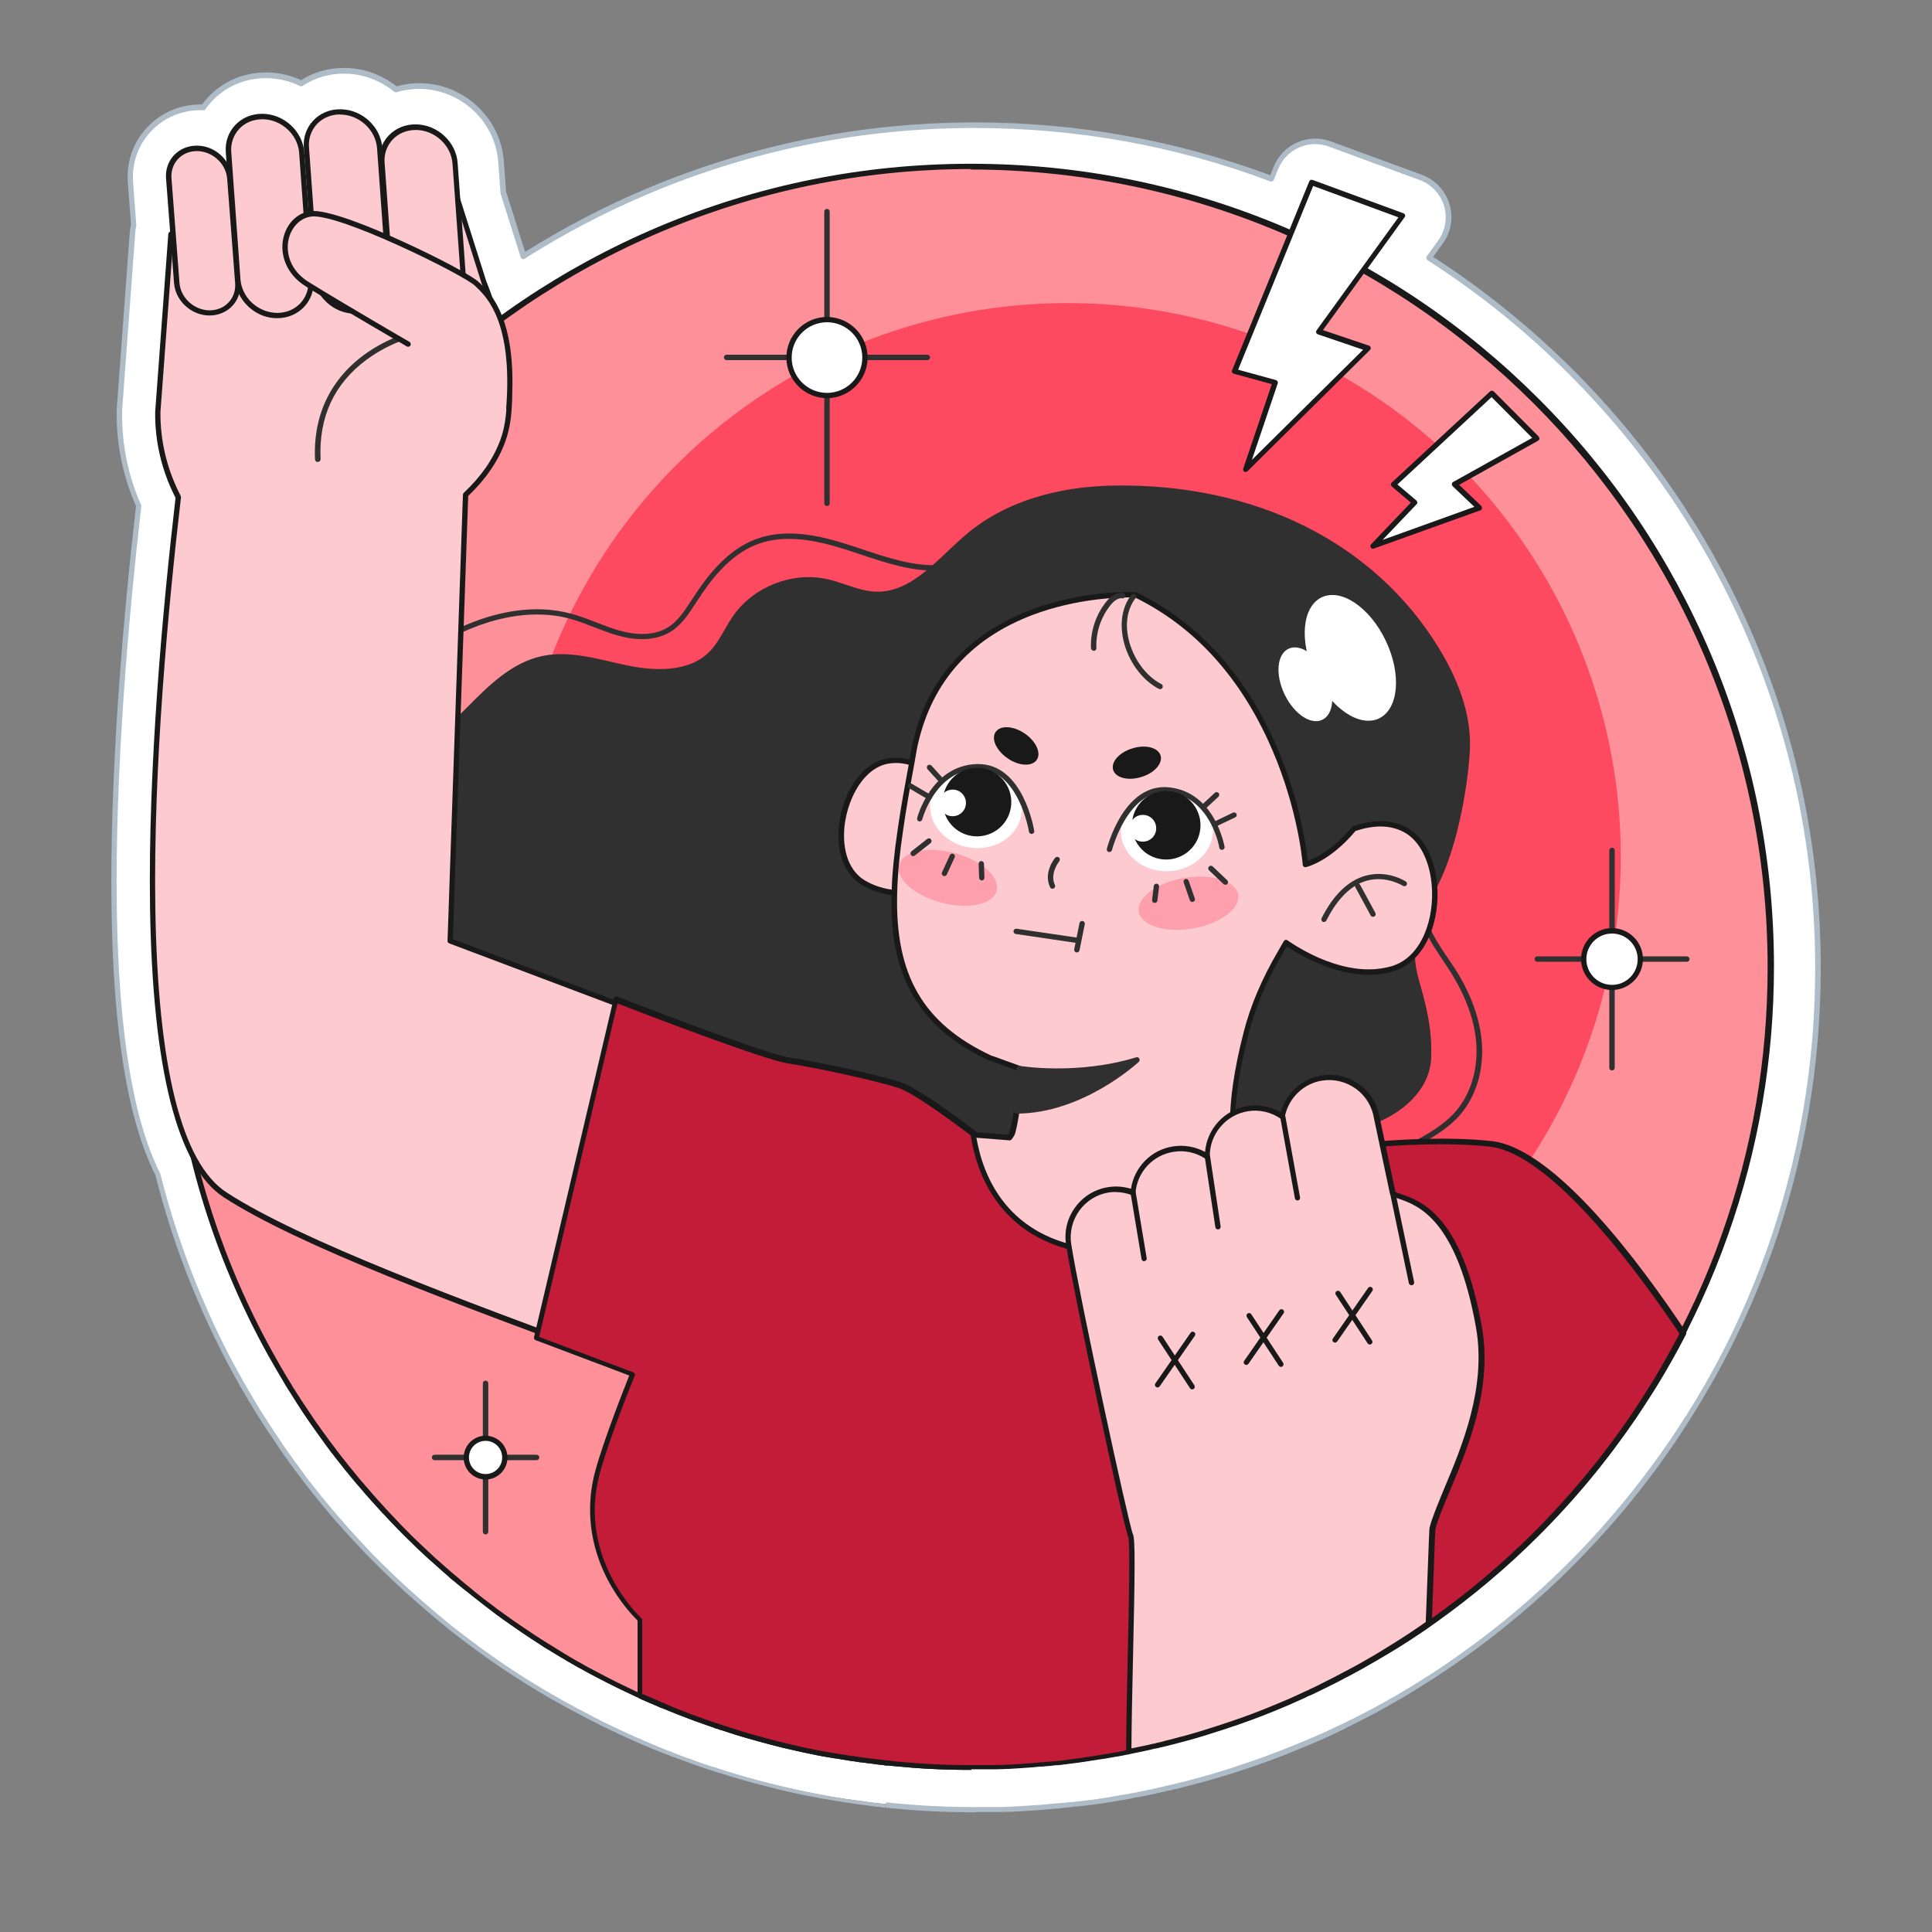 <svg xmlns="http://www.w3.org/2000/svg" id="Layer_1" data-name="Layer 1" viewBox="0 0 128 128"><rect x="0" y="0" width="128" height="128" fill="#808080" stroke="none"/><defs><style> .cls-1 { fill: #fd9fad; } .cls-2 { fill: #303030; } .cls-3 { fill: #fd9098; } .cls-4 { fill: #fccacf; } .cls-5 { fill: #fff; } .cls-6 { fill: #aebcc8; } .cls-7 { fill: #c31c39; } .cls-8 { fill: #191919; } .cls-9 { fill: #fd4a60; } </style></defs><g><path class="cls-5" d="M116.07,42.32c-2.81-6.65-6.84-12.62-11.97-17.75-2.87-2.87-6.02-5.41-9.4-7.57l.75-1.04c.51-.71.67-1.63.41-2.47-.26-.84-.9-1.52-1.72-1.82l-6.02-2.21c-1.43-.53-3,.16-3.57,1.57l-.3.73c-6.27-2.36-12.86-3.55-19.64-3.55-7.54,0-14.85,1.48-21.74,4.39-2.84,1.2-5.58,2.64-8.18,4.29l-1.34-4.23-.15-2.05c-.2-2.78-2.56-4.98-5.38-5-.55,0-1.08.07-1.59.23-.93-.76-2.12-1.23-3.4-1.24-1.05-.01-2.05.28-2.88.84-.7-.34-1.48-.53-2.29-.53h-.05c-1.43,0-2.75.56-3.7,1.58-.16.17-.31.35-.44.54-.05,0-.09,0-.14,0,0,0-.02,0-.03,0-1.33,0-2.55.52-3.44,1.48-.89.95-1.32,2.2-1.22,3.51l.21,2.81c-.04.16-.07.32-.08.49l-.87,11.78s0,.1,0,.15c0,.01,0,.02,0,.03-.02,2.11.42,4.23,1.28,6.16-.84,7.34-1.76,17.69-1.62,26.73.13,8.19,1.08,13.95,2.9,17.58.63,2.5,1.44,4.98,2.42,7.37.46,1.12.96,2.25,1.5,3.36.42.86.87,1.72,1.33,2.56.39.71.81,1.43,1.24,2.13.07.11.14.23.21.34.05.08.1.16.15.23.05.08.09.15.14.23.05.08.1.15.15.23.05.09.11.17.16.25.29.44.58.88.88,1.31.07.1.13.19.2.29.09.13.19.27.28.39.07.09.13.19.2.28.26.37.54.74.84,1.13v.02c.09.1.17.21.25.31.45.58.91,1.16,1.38,1.72.07.08.14.16.21.25.18.21.37.43.56.65.02.02.03.04.05.05.07.08.15.17.22.25.18.21.37.42.59.66l.08.09c.06.07.12.13.18.19.1.1.19.21.29.31.08.09.17.18.25.27.11.12.22.23.33.35.08.08.16.17.25.25.19.2.4.41.65.65.1.1.2.19.3.29.2.2.41.39.61.59.1.1.21.19.31.29.12.11.24.22.36.33l.04.03c.08.07.16.14.23.21.34.31.66.59.97.85.09.08.18.15.27.23l.07.06c.1.08.2.17.3.25.11.09.21.17.32.26.07.06.14.11.2.17l.12.1s0,0,.01,0c.08.07.17.13.25.2l.07.06s0,0,0,0c.22.17.44.35.67.52.11.08.22.17.33.25.12.09.23.18.35.26.1.08.21.15.31.23,0,0,0,0,0,0l.11.08c.08.06.17.12.25.18.46.33.93.66,1.39.97.27.18.49.33.71.47.12.08.24.16.37.24l.04.02c.1.07.2.13.31.2.12.08.24.16.37.23l.04.02c.1.06.21.13.31.19,0,0,0,0,.01,0,.12.07.24.14.35.21.05.03.1.06.15.09l.11.06s.08.05.13.07c.1.06.21.12.31.18l.04.03c.29.17.55.32.79.45l.13.07c.07.04.13.07.2.11.12.07.25.14.37.2.13.07.25.14.38.2.27.14.52.27.76.4,0,0,0,0,0,0l.08.04c.09.05.19.09.28.14.04.02.08.04.12.06.08.04.15.08.23.12,0,0,0,0,.01,0h0c.41.21.82.4,1.2.58.13.06.26.12.39.18.13.06.25.12.38.17l.08.04c.1.05.2.09.3.13h.02c.12.06.25.12.37.17.13.06.27.11.4.17.1.04.21.09.31.13.13.05.26.11.39.16h0c.08.04.16.07.24.1h.01c.08.04.16.07.24.1.11.04.22.08.33.13,0,0,.01,0,.02,0l.12.05c.07.03.13.05.2.07h.02s0,0,0,.01l.43.16s.01,0,.02,0c.06.02.12.04.18.06l.1.04c.13.05.26.09.39.14.12.04.24.09.36.13l.17.06c.08.03.16.05.24.08h.02s.02.01.03.02c.04.01.08.03.13.04.01,0,.03,0,.04.01l.05.02s.06.02.09.03c.02,0,.05.02.07.02h.01s.01,0,.01,0c.1.03.2.06.3.1l.05.02c.13.04.26.08.38.12,0,0,0,0,0,0l.31.1c.14.04.29.09.42.13.69.2,1.4.4,2.1.58.2.05.41.1.61.15.08.02.16.04.24.06.39.09.78.18,1.15.26.14.03.28.06.42.09.14.03.27.06.41.08.14.03.27.05.41.08.12.02.24.05.36.07h.01c.1.02.2.04.3.06.12.02.23.04.35.06.02,0,.05,0,.07.01.09.02.17.03.26.04.1.02.21.03.31.05.08.01.16.03.24.04l.13.02s.03,0,.05,0c.03,0,.05,0,.08.01,0,0,.02,0,.03,0l.11.02c.07.01.14.02.21.03.1.01.2.03.3.04h.07c.08.02.16.03.24.04.07.01.15.02.22.03.12.02.24.03.36.05.09.01.17.02.26.03h.06c.07.01.14.02.2.03.11.01.21.02.32.03h.01s0,0,.01,0h.07c.13.02.27.03.4.05.15.01.3.03.45.04,0,0,.01,0,.02,0l.59.05c.22.02.44.03.66.05.28.02.55.03.84.05.96.05,1.93.07,2.9.07.18,0,.36,0,.54,0,.13,0,.26,0,.39,0,.03,0,.06,0,.08,0,.07,0,.14,0,.21,0,.08,0,.16,0,.24,0,.05,0,.1,0,.14,0h.15c.09,0,.18-.01.27-.01h.15c.16-.01.33-.02.49-.03,0,0,0,0,.01,0,.23-.01.45-.02.68-.04.15,0,.29-.02.44-.03.15-.01.3-.02.45-.03.08,0,.16-.01.23-.02.11,0,.22-.02.32-.03.04,0,.09,0,.13-.01.14-.01.27-.02.41-.04.03,0,.06,0,.09,0,.14-.01.29-.03.43-.04h.03s.07-.01.1-.01c.1,0,.2-.02.29-.03.07,0,.14-.02.22-.02h.02s0,0,.01,0l.28-.03c.06,0,.13-.02.2-.02.16-.02.32-.04.49-.06.06,0,.12-.02.18-.02l.17-.02c.4-.06.82-.12,1.23-.19.17-.03.35-.06.52-.09.16-.03.31-.05.47-.08.06,0,.11-.02.16-.03.13-.02.25-.05.39-.07h.08c.07-.03.14-.04.21-.06h.06s.1-.03.15-.04c.04,0,.08-.02.11-.02.12-.02.24-.05.36-.07h.03c.14-.03.27-.06.4-.09.1-.02.21-.04.31-.07.14-.03.28-.06.42-.1h.03c.08-.03.16-.04.23-.06.06-.01.11-.03.16-.04h.03c.11-.03.22-.06.34-.09l.15-.04s.01,0,.02,0c.02,0,.04-.01.06-.02.01,0,.02,0,.04,0,.33-.08.62-.16.89-.23.02,0,.03,0,.05-.01.51-.14,1.01-.28,1.5-.43.16-.05.32-.1.48-.15h.02c.49-.16.98-.32,1.48-.49.11-.04.23-.08.35-.12l.13-.04s0,0,0,0c0,0,.02,0,.03,0,.97-.34,1.94-.72,2.89-1.12.16-.07.31-.13.47-.2,0,0,0,0,.01,0,.15-.07.31-.13.47-.2.15-.07.31-.14.46-.2.15-.07.3-.14.44-.2l.04-.02c.15-.07.31-.14.46-.21.13-.06.27-.13.4-.19l.07-.03s.02,0,.03-.01c.46-.22.91-.45,1.36-.68.13-.07.27-.14.4-.21.01,0,.03-.01.04-.02.15-.08.3-.16.45-.24.45-.24.89-.49,1.3-.73l.08-.05s0,0,0,0c.12-.07.24-.14.35-.21.02,0,.03-.02.05-.03.14-.08.28-.17.41-.24.12-.07.25-.15.37-.23.31-.19.64-.4.97-.61.13-.08.26-.17.38-.25.1-.06.2-.13.3-.2.19-.12.37-.25.56-.38.13-.09.26-.18.37-.26l.06-.04s.01,0,.02-.01h.02c.13-.11.26-.19.37-.28,2.5-1.78,4.88-3.78,7.05-5.95.63-.63,1.25-1.28,1.86-1.94,1.81-1.98,3.49-4.11,4.98-6.31.36-.53.72-1.09,1.08-1.65,0,0,0,0,0-.01.06-.1.12-.2.19-.3.06-.09.12-.19.18-.29,0,0,0,0,0,0,.13-.22.26-.43.39-.65.12-.2.24-.4.36-.61l.05-.08c.27-.47.54-.95.8-1.44.15-.27.28-.52.4-.76.06-.11.11-.22.17-.33l.04-.07c.31-.61.61-1.24.91-1.88.68-1.49,1.31-3.02,1.85-4.56,2.13-5.99,3.21-12.28,3.21-18.7,0-7.54-1.48-14.85-4.39-21.74Z"></path><path class="cls-6" d="M64.61,120.07c-.97,0-1.94-.02-2.9-.07-.28-.01-.56-.03-.84-.05-.23-.02-.45-.03-.67-.05l-.6-.05s0,0-.01,0c-.15-.01-.3-.03-.45-.04-.15-.01-.28-.03-.41-.04h-.07s0-.18,0-.18l-.02.17h-.01c-.11-.01-.21-.02-.32-.04-.07,0-.14-.02-.21-.02h-.06c-.09-.02-.17-.03-.26-.04-.12-.01-.24-.03-.36-.05-.07,0-.14-.02-.22-.03-.08-.01-.16-.02-.24-.03h-.09c-.1-.03-.19-.04-.28-.05-.06,0-.12-.02-.19-.03l-.16-.02s-.05,0-.07-.01l-.2-.03c-.07-.01-.15-.02-.22-.04-.1-.02-.2-.03-.31-.05-.08-.01-.17-.03-.26-.04-.02,0-.05,0-.07-.01-.12-.02-.23-.04-.35-.06-.1-.02-.2-.04-.3-.05h0c-.12-.02-.25-.05-.37-.07-.14-.03-.27-.05-.41-.08-.14-.03-.27-.05-.41-.08-.14-.03-.28-.06-.42-.09-.37-.08-.75-.16-1.15-.26-.09-.02-.17-.04-.24-.06-.2-.05-.41-.1-.61-.15-.71-.18-1.42-.37-2.11-.58-.14-.04-.28-.08-.43-.13l-.32-.1c-.12-.04-.24-.07-.36-.11l-.07-.02c-.1-.03-.2-.06-.3-.1h-.03s-.05-.02-.07-.03c-.03,0-.05-.02-.07-.02l-.07-.02s-.03,0-.04-.01c-.04-.01-.08-.03-.12-.04l-.05-.02c-.08-.03-.16-.05-.24-.08l-.17-.06c-.12-.04-.24-.08-.37-.13-.13-.05-.26-.09-.39-.14l-.1-.04c-.06-.02-.12-.04-.18-.06l-.45-.17s-.01,0-.01,0h-.02c-.07-.03-.13-.06-.2-.08l-.14-.05c-.11-.04-.22-.08-.33-.13-.08-.03-.16-.06-.24-.09h-.01c-.08-.04-.16-.07-.25-.1-.13-.05-.27-.11-.4-.16-.1-.04-.21-.09-.31-.13-.13-.06-.27-.11-.4-.17-.11-.05-.23-.1-.34-.15l-.05-.02c-.09-.04-.19-.08-.28-.12l-.1-.05c-.13-.06-.25-.11-.38-.17-.13-.06-.26-.12-.39-.18-.39-.18-.8-.38-1.21-.58h-.02c-.08-.05-.16-.09-.23-.13-.04-.02-.08-.04-.12-.06-.09-.05-.18-.09-.28-.14l-.08-.04s0,0,0,0c-.25-.13-.5-.26-.77-.4-.12-.07-.25-.13-.38-.2-.12-.07-.25-.13-.37-.2-.07-.04-.13-.07-.2-.11l-.13-.07c-.25-.14-.51-.29-.8-.45l-.06-.03c-.1-.06-.2-.12-.3-.18-.04-.02-.08-.05-.13-.08l-.11-.06s-.1-.06-.15-.09c-.12-.07-.24-.14-.35-.22h-.02c-.1-.07-.21-.14-.31-.2l-.04-.02c-.12-.08-.25-.15-.37-.23-.11-.07-.21-.14-.31-.2l-.04-.02c-.12-.08-.25-.16-.37-.24-.22-.14-.44-.29-.71-.47-.46-.31-.93-.64-1.39-.98-.09-.06-.17-.12-.25-.18l-.11-.08s0,0,0,0c-.1-.08-.21-.15-.31-.23-.12-.09-.23-.17-.35-.26-.11-.08-.22-.17-.33-.25-.23-.18-.45-.35-.67-.52l-.08-.07c-.08-.07-.17-.13-.25-.2l-.13-.11c-.07-.05-.14-.11-.2-.17-.11-.09-.21-.17-.32-.26-.1-.08-.2-.17-.3-.25l-.08-.07c-.09-.08-.18-.15-.27-.23-.31-.27-.63-.55-.97-.85-.08-.07-.16-.14-.23-.21l-.04-.03c-.12-.11-.24-.22-.36-.33-.1-.09-.21-.19-.31-.29-.21-.19-.41-.39-.62-.59-.1-.1-.2-.19-.3-.29-.25-.25-.46-.46-.66-.66-.08-.08-.17-.17-.25-.25-.11-.11-.22-.23-.34-.35-.08-.09-.17-.18-.25-.27-.09-.1-.19-.2-.29-.31-.06-.06-.12-.13-.18-.19l-.08-.09c-.22-.24-.42-.46-.6-.66-.07-.08-.15-.17-.22-.25-.01-.02-.03-.03-.05-.05-.2-.22-.38-.44-.56-.65-.07-.08-.14-.16-.21-.25-.47-.56-.94-1.14-1.39-1.72-.08-.1-.16-.21-.24-.31v-.02c-.32-.4-.59-.77-.85-1.13-.07-.09-.13-.19-.2-.28-.09-.13-.19-.26-.28-.4-.07-.09-.13-.19-.2-.29-.29-.43-.59-.87-.88-1.31-.05-.08-.11-.17-.16-.25-.05-.07-.1-.15-.15-.23-.05-.07-.09-.15-.14-.23-.05-.08-.1-.15-.15-.23-.07-.11-.14-.22-.21-.34-.43-.7-.85-1.42-1.24-2.13-.46-.84-.91-1.7-1.33-2.57-.54-1.11-1.04-2.24-1.5-3.37-.98-2.4-1.79-4.88-2.42-7.38-1.83-3.66-2.79-9.43-2.91-17.64-.14-9.11.8-19.54,1.62-26.71-.86-1.94-1.3-4.08-1.28-6.19v-.03c0-.05,0-.11,0-.16l.87-11.78c.01-.17.04-.33.08-.49l-.21-2.78c-.1-1.36.35-2.66,1.27-3.64.92-.99,2.19-1.53,3.56-1.53h.03s.04,0,.06,0c.12-.17.26-.33.4-.48.99-1.06,2.35-1.64,3.83-1.64h.05c.79,0,1.56.18,2.28.51.83-.53,1.81-.81,2.83-.81.02,0,.04,0,.07,0,1.24.01,2.45.45,3.43,1.22.48-.14.99-.21,1.52-.21.01,0,.02,0,.03,0,2.9.03,5.34,2.3,5.55,5.16l.15,2.03,1.26,3.99c2.55-1.6,5.24-3.01,8.02-4.18,6.91-2.92,14.24-4.4,21.81-4.4,6.73,0,13.3,1.18,19.54,3.5l.23-.57c.61-1.5,2.28-2.23,3.79-1.67l6.02,2.21c.87.32,1.55,1.04,1.83,1.93.27.89.11,1.87-.44,2.62l-.64.89c3.33,2.15,6.45,4.67,9.28,7.49,5.14,5.14,9.18,11.13,12,17.81,2.92,6.91,4.4,14.24,4.4,21.81,0,6.44-1.08,12.75-3.22,18.76-.55,1.54-1.17,3.08-1.86,4.57-.3.64-.6,1.28-.91,1.89l-.04.07c-.06.11-.11.22-.17.33-.12.24-.25.48-.4.76-.26.49-.53.97-.8,1.44l-.05.08c-.12.21-.24.41-.36.61-.13.22-.26.44-.39.65,0,0,0,0,0,0-.06.1-.12.2-.18.29-.06.1-.12.2-.19.3,0,0,0,.01,0,.01-.36.57-.72,1.12-1.08,1.66-1.5,2.21-3.18,4.34-5,6.33-.61.66-1.23,1.32-1.86,1.95-2.18,2.17-4.57,4.18-7.08,5.97-.12.08-.24.17-.37.26l-.1.07c-.11.08-.24.17-.37.26-.19.13-.38.26-.57.38-.1.07-.2.13-.3.2-.13.08-.25.17-.38.25-.33.21-.66.42-.97.61-.12.08-.25.15-.37.23-.13.08-.27.16-.41.25-.02,0-.03.02-.05.03-.12.07-.23.14-.35.21l-.09.05c-.42.24-.86.49-1.31.74-.15.08-.3.16-.45.24l-.04.02c-.13.07-.26.14-.4.21-.45.23-.9.46-1.36.69l-.09.05c-.13.06-.26.13-.4.19-.15.07-.3.14-.46.22l-.04.02c-.15.07-.29.14-.44.2-.15.07-.3.14-.46.2-.16.07-.31.14-.47.2,0,0-.01,0-.01,0-.16.07-.31.13-.47.2-.95.4-1.92.78-2.9,1.12l-.15.05c-.12.04-.23.08-.35.12-.49.17-.99.33-1.48.49h-.02c-.16.06-.32.11-.49.15-.49.15-.99.29-1.5.43-.02,0-.03,0-.05.01-.26.07-.55.15-.89.23l-.11.03s0,0,0,0l-.15.04c-.11.03-.23.06-.34.08h-.03c-.05.02-.11.03-.17.05-.07.02-.15.04-.23.05h-.03c-.14.04-.28.07-.42.1-.1.02-.2.05-.31.07-.13.03-.26.06-.4.09h-.03c-.12.03-.24.06-.36.08-.03,0-.07.02-.11.02l-.2.04c-.07.01-.14.03-.22.04h-.07c-.13.04-.26.06-.39.09-.05,0-.11.02-.16.03-.15.03-.31.06-.47.08-.17.03-.34.06-.52.09-.41.07-.83.13-1.23.19l-.17.02c-.06,0-.12.02-.18.02-.16.02-.32.04-.49.06-.07,0-.13.02-.2.02l-.28.03-.04-.17.02.17h-.02c-.08.01-.15.02-.22.03-.1.01-.2.02-.3.03-.03,0-.07,0-.1.01h-.03c-.14.02-.29.03-.43.05-.03,0-.06,0-.09,0-.14.01-.28.03-.41.04-.05,0-.09,0-.14.01-.1,0-.21.02-.32.03-.07,0-.15.01-.24.02-.15.01-.3.02-.45.03-.15.01-.29.02-.44.03-.22.01-.45.03-.68.04h-.01c-.16,0-.33.02-.49.02h-.17c-.08,0-.17.01-.25.01h-.15s-.1,0-.14,0c-.08,0-.16,0-.24,0-.07,0-.14,0-.21,0-.03,0-.06,0-.09,0-.12,0-.26,0-.39,0-.18,0-.36,0-.55,0ZM58.7,119.41h.07c.13.02.27.03.4.05.16.01.3.03.45.04l.61.05c.22.02.44.03.66.05.28.02.55.03.83.05,1.14.06,2.29.08,3.43.07.13,0,.26,0,.38,0,.03,0,.06,0,.08,0,.07,0,.14,0,.21,0,.08,0,.16,0,.24,0,.05,0,.1,0,.14,0h.15c.08,0,.17,0,.25-.01h.17c.16-.01.33-.02.49-.03h.01c.23-.01.45-.02.67-.04.15,0,.29-.02.44-.03.15-.01.3-.02.45-.03.08,0,.16-.01.23-.02.11,0,.21-.02.32-.03.05,0,.09,0,.13-.01.14-.01.27-.02.41-.04.03,0,.06,0,.09,0,.14-.01.29-.03.43-.04h.03s.07-.01.1-.01c.1-.01.2-.02.29-.03.07,0,.14-.02.22-.02h.02s.03.17.03.17l-.02-.17.28-.03c.07,0,.13-.02.2-.02.16-.02.32-.04.48-.06.06,0,.12-.02.18-.02l.17-.02c.4-.06.81-.12,1.22-.19.17-.03.35-.06.52-.09.16-.03.31-.05.47-.08.06,0,.11-.02.16-.03.13-.02.25-.05.39-.07h.07c.07-.03.14-.04.21-.06l.2-.04s.08-.02.11-.02c.12-.02.24-.05.36-.08h.03c.13-.03.27-.06.4-.09.1-.02.21-.04.3-.07.14-.03.28-.06.42-.1h.03c.08-.03.16-.04.23-.06.06-.01.11-.03.17-.04h.03c.11-.03.22-.06.34-.09l.16-.04s.02,0,.02,0c.02,0,.04,0,.05-.01h.03c.33-.09.62-.17.88-.24.02,0,.03,0,.05-.01.51-.14,1.01-.28,1.49-.43.16-.05.32-.1.48-.15h.02c.48-.16.98-.32,1.47-.49.11-.04.23-.08.35-.12l.15-.05c.96-.34,1.93-.72,2.88-1.11.16-.07.31-.13.47-.2l.08.16-.07-.16c.15-.07.31-.13.47-.2.15-.07.31-.14.46-.2.15-.07.29-.13.44-.2l.04-.02c.15-.07.31-.14.45-.21.13-.06.27-.13.4-.19l.09-.04c.46-.22.91-.45,1.36-.68.13-.07.27-.14.4-.21l.04-.02c.15-.08.3-.16.45-.24.45-.24.88-.49,1.3-.73l.09-.05c.12-.07.23-.14.35-.21.02-.01.03-.02.05-.03.14-.08.28-.17.41-.24.12-.07.25-.15.37-.23.31-.19.64-.4.97-.61.13-.08.25-.17.38-.25.1-.06.2-.13.29-.19.19-.12.37-.25.56-.38.13-.09.26-.18.37-.26l.1-.07c.13-.09.26-.18.37-.26,2.5-1.77,4.86-3.77,7.03-5.93.63-.62,1.25-1.27,1.85-1.93,1.8-1.98,3.47-4.09,4.97-6.29.36-.53.72-1.08,1.08-1.65l.16.08-.15-.09c.06-.1.12-.2.19-.3.06-.1.12-.19.18-.29,0,0,0,0,0,0h0c.13-.22.26-.43.39-.65.12-.2.24-.4.36-.61l.05-.08c.27-.47.53-.95.79-1.43.15-.27.28-.52.4-.76.06-.11.11-.22.17-.33l.04-.07c.31-.61.61-1.24.9-1.88.68-1.48,1.3-3.01,1.85-4.55,2.12-5.97,3.2-12.24,3.2-18.64,0-7.51-1.47-14.8-4.38-21.67-2.8-6.63-6.82-12.58-11.93-17.69-2.85-2.85-6-5.39-9.37-7.55-.04-.03-.07-.07-.08-.12,0-.05,0-.1.03-.14l.75-1.04c.48-.66.63-1.53.39-2.31-.24-.78-.84-1.42-1.61-1.7l-6.02-2.22c-1.34-.49-2.81.16-3.35,1.48l-.3.73c-.04.09-.14.13-.22.1-6.24-2.35-12.83-3.54-19.58-3.54-7.51,0-14.8,1.47-21.67,4.38-2.83,1.2-5.57,2.63-8.16,4.28-.05.03-.1.04-.15.02-.05-.02-.09-.06-.11-.11l-1.34-4.23s0-.03,0-.04l-.15-2.05c-.2-2.69-2.48-4.81-5.2-4.84-.53,0-1.05.07-1.53.22-.06.02-.12,0-.16-.03-.93-.76-2.09-1.19-3.29-1.2-1.01-.01-1.97.27-2.78.81-.05.03-.12.04-.17.01-.7-.34-1.44-.51-2.22-.52h-.05c-1.38,0-2.65.54-3.57,1.53-.15.16-.3.34-.42.52-.03.05-.09.08-.15.07-.05,0-.09,0-.14,0h-.03c-1.28,0-2.46.5-3.31,1.42-.85.91-1.27,2.11-1.17,3.38l.21,2.81s0,.04,0,.06c-.04.15-.06.3-.07.46l-.87,11.78s0,.09,0,.14v.03c-.02,2.08.41,4.18,1.26,6.08.01.03.02.06.01.09-.82,7.16-1.76,17.6-1.62,26.71.13,8.17,1.07,13.89,2.88,17.5,0,.01.01.02.01.04.63,2.49,1.44,4.96,2.41,7.35.46,1.12.96,2.25,1.49,3.35.42.86.86,1.72,1.33,2.55.39.71.81,1.42,1.23,2.12.07.11.14.22.21.34.05.08.1.16.15.23.05.08.09.15.14.22.05.08.1.15.15.23.05.09.11.17.16.25.29.44.58.88.87,1.31.07.1.13.19.2.29.09.13.19.27.28.39.07.09.13.18.2.28.26.36.53.73.83,1.13v.02c.09.1.17.21.25.31.45.58.91,1.15,1.38,1.71.07.08.14.16.21.24.18.21.36.43.56.65.02.02.03.03.04.05.08.09.15.17.22.25.18.2.37.42.59.66l.08.09c.06.06.12.13.18.19.1.1.19.21.29.31.08.09.17.18.25.27.11.12.22.23.33.35.08.08.16.17.25.25.19.2.4.41.65.65.1.1.2.19.3.29.2.19.41.39.61.58.1.1.21.19.31.29.12.11.24.22.36.33l.04.03c.08.07.16.14.23.21.34.31.66.58.97.85.09.08.18.15.27.23l.08.07c.1.08.19.16.29.25.11.09.21.17.32.26.07.06.14.11.2.17l.13.11c.08.07.17.13.25.2l.08.06c.22.17.44.35.67.52.11.08.22.17.33.25.12.09.23.17.35.26.1.08.21.15.31.23l-.1.15.1-.14.11.08c.08.06.17.12.25.18.46.33.93.66,1.38.97.27.18.49.33.71.47.12.08.24.16.36.24l.04.02c.1.07.2.13.31.2.12.08.24.15.37.23l.04.02c.1.06.21.13.31.19h.01c.12.08.24.15.35.22.05.03.1.06.15.09l.11.06s.08.05.12.07c.1.06.2.12.3.18l.06.03c.29.17.54.31.79.45l.13.07c.07.04.13.07.2.11.12.07.25.14.37.2.13.07.25.14.38.2.27.14.52.27.76.4l.09.05c.09.05.19.09.28.14.04.02.08.04.12.06.08.04.15.08.23.12l-.07.16.08-.16c.41.2.82.4,1.21.58.13.06.26.12.39.18.13.06.25.11.38.17l.1.05c.09.04.19.08.28.12l.05.02c.12.05.23.1.34.15.13.06.26.11.4.17.1.04.21.09.31.13.13.05.26.11.39.16,0,0,0,0,0,0,.08.03.16.07.24.1h.02c.08.04.16.07.24.1.11.04.22.08.33.13l.13.05c.06.02.13.05.19.07h.03s-.05.18-.05.18l.06-.16.45.17c.06.02.12.04.18.06l.1.04c.13.05.26.09.39.14.12.04.24.09.36.13l.17.06c.08.03.16.05.24.08l.05.02s.08.03.13.04l.1.03s.05.02.08.02c.02,0,.04.01.07.02h.03c.1.04.2.07.29.1l.07.02c.12.04.24.08.36.11,0,0,0,0,0,0l.31.1c.14.04.29.09.42.13.69.2,1.39.4,2.1.57.2.05.41.1.61.15.08.02.16.04.24.06.39.09.78.18,1.14.26.14.03.28.06.42.09.14.03.27.06.41.08.14.03.27.05.41.08.12.02.24.05.36.07h.01c.1.02.2.04.3.06.12.02.24.04.35.06.02,0,.05,0,.07.01.09.02.17.03.26.04.1.02.21.03.31.05.08.01.15.02.22.04l.19.03s.05,0,.08.01l.16.02c.06,0,.13.02.19.03.09.01.18.03.28.04h.09c.08.02.16.03.24.05.07.01.15.02.22.03.12.02.24.03.36.05.09.01.17.02.26.03h.06c.07.01.14.02.2.03.11.01.21.02.32.03h.01s0,.18,0,.18l.02-.17ZM112.3,93.13h0,0Z"></path></g><g><path class="cls-3" d="M117.38,64.05c0,6.23-1.07,12.21-3.05,17.76-.52,1.47-1.11,2.92-1.76,4.33-.28.6-.56,1.2-.86,1.79-.06.12-.13.25-.19.37-.59,1.15-1.22,2.27-1.89,3.37-.06.09-.11.18-.17.27-.06.1-.12.2-.19.3-.33.53-.68,1.05-1.03,1.57-1.91,2.82-4.09,5.44-6.5,7.84-2.07,2.06-4.31,3.95-6.7,5.65-.13.09-.26.19-.39.28-.14.1-.28.19-.42.29-.18.12-.36.24-.53.36-.09.06-.18.12-.27.18-.12.08-.25.16-.37.24-.31.2-.61.39-.92.58-.11.07-.23.14-.34.21-.14.08-.27.17-.41.25,0,0,0,0-.01,0-.12.07-.24.14-.35.21-.03.02-.06.03-.09.05-.55.32-1.1.63-1.67.93h0c-.56.3-1.13.59-1.7.87-.03.01-.06.03-.09.04-.13.06-.25.12-.38.18-.15.07-.29.14-.44.21-.15.07-.3.14-.44.2-.15.07-.3.13-.45.2-.15.07-.3.13-.45.2-.15.06-.3.13-.45.19-.9.38-1.81.73-2.74,1.06,0,0-.02,0-.03,0-.15.05-.3.1-.44.16-.47.16-.93.32-1.4.46-.16.05-.31.1-.47.15-.47.14-.95.28-1.43.41,0,0,0,0,0,0-.29.08-.59.16-.88.23-.04.01-.09.02-.13.03-.14.04-.28.07-.43.11-.06.01-.12.03-.19.04-.09.02-.18.04-.27.06-.13.03-.26.06-.39.09-.09.02-.19.04-.28.06-.13.03-.26.06-.38.08-.13.03-.26.05-.39.08-.03,0-.05.01-.08.02-.05.01-.11.02-.16.03-.08.02-.16.03-.24.05-.03,0-.06.01-.09.02-.12.02-.25.05-.37.07-.04,0-.09.02-.13.02-.15.03-.3.05-.45.08-.17.03-.33.06-.5.08-.39.06-.77.12-1.16.18-.11.02-.22.03-.34.05-.15.02-.31.04-.46.06-.06,0-.11.01-.17.02,0,0-.02,0-.02,0l-.28.03c-.08,0-.15.02-.23.03-.1.01-.19.02-.29.03-.04,0-.08,0-.12.01-.14.01-.28.03-.42.04-.02,0-.04,0-.07,0-.14.01-.27.03-.41.04-.04,0-.07,0-.11,0-.11,0-.21.02-.32.03-.07,0-.15.01-.22.02-.14.01-.29.02-.43.03-.14,0-.27.02-.41.03-.22.01-.43.03-.65.04-.16,0-.32.01-.48.02-.13,0-.26,0-.39.01-.03,0-.06,0-.09,0-.07,0-.13,0-.2,0-.07,0-.15,0-.22,0-.07,0-.14,0-.22,0-.02,0-.04,0-.06,0-.13,0-.25,0-.38,0-.17,0-.35,0-.52,0-.92,0-1.84-.02-2.75-.07-.27-.01-.53-.03-.79-.05-.21-.01-.42-.03-.62-.05-.06,0-.12,0-.18-.01h-.14s-.27-.03-.27-.03c-.15-.01-.29-.03-.44-.04-.13-.01-.25-.03-.38-.04-.02,0-.05,0-.07,0-.11-.01-.21-.02-.32-.04-.07,0-.13-.01-.2-.02-.1-.01-.2-.02-.3-.04-.11-.01-.23-.03-.34-.04-.07,0-.14-.02-.21-.03-.09-.01-.18-.02-.27-.04-.11-.01-.22-.03-.32-.05-.1-.01-.21-.03-.31-.04-.04,0-.09-.01-.14-.02-.12-.02-.23-.04-.35-.06-.1-.01-.2-.03-.29-.05-.09-.01-.18-.03-.27-.04,0,0-.02,0-.03,0-.12-.02-.24-.04-.36-.06-.1-.02-.2-.04-.3-.05-.11-.02-.23-.04-.34-.06-.13-.02-.26-.05-.39-.08-.13-.03-.26-.05-.39-.08-.13-.03-.26-.05-.39-.08-.37-.08-.73-.16-1.1-.25-.07-.02-.14-.03-.22-.05-.2-.05-.4-.1-.59-.15-.67-.17-1.34-.35-2-.55-.13-.04-.26-.08-.4-.12-.1-.03-.21-.06-.31-.1-.12-.04-.24-.08-.36-.12-.11-.03-.22-.07-.32-.1-.03,0-.05-.02-.08-.03-.05-.02-.11-.04-.16-.05-.05-.02-.11-.04-.16-.05-.01,0-.03,0-.04-.01-.1-.03-.21-.07-.31-.11-.03,0-.05-.02-.08-.03-.11-.04-.23-.08-.34-.12-.12-.04-.25-.09-.37-.13-.09-.03-.18-.07-.27-.1-.1-.04-.19-.07-.29-.11,0,0-.02,0-.03-.01-.1-.04-.2-.08-.31-.12-.03-.01-.07-.03-.1-.04-.12-.04-.23-.09-.35-.14-.08-.03-.16-.06-.25-.1-.08-.03-.16-.06-.24-.09-.12-.05-.24-.1-.36-.15-.1-.04-.2-.08-.3-.12-.13-.05-.25-.11-.38-.16-.13-.05-.25-.11-.37-.16-.13-.05-.25-.11-.37-.17-.12-.05-.23-.1-.35-.16-.12-.06-.25-.11-.37-.17-.38-.18-.77-.36-1.14-.55-.08-.04-.16-.08-.24-.12-.03-.02-.07-.03-.1-.05-.12-.06-.24-.12-.36-.18-.24-.12-.48-.25-.73-.38-.12-.06-.24-.13-.36-.19-.12-.06-.24-.13-.36-.19-.1-.06-.21-.12-.31-.17-.25-.14-.5-.28-.74-.43-.12-.07-.23-.14-.35-.21-.05-.03-.1-.06-.14-.09-.07-.04-.14-.08-.2-.12-.12-.07-.23-.14-.35-.21-.12-.07-.23-.14-.34-.21-.12-.07-.23-.14-.34-.22-.11-.07-.23-.15-.34-.22-.11-.07-.23-.15-.34-.22-.23-.15-.45-.3-.67-.45-.45-.3-.89-.61-1.32-.93-.11-.08-.22-.16-.33-.24-.11-.08-.22-.16-.32-.24-.11-.08-.22-.16-.32-.24-.11-.08-.21-.16-.32-.24-.21-.16-.42-.33-.63-.5-.11-.08-.21-.17-.31-.25-.1-.09-.21-.17-.31-.25-.1-.09-.21-.17-.31-.26-.1-.09-.21-.17-.31-.26-.1-.08-.19-.16-.29-.25-.31-.27-.62-.54-.93-.81-.09-.08-.17-.16-.26-.23-.11-.1-.22-.21-.34-.31-.1-.09-.2-.18-.29-.27-.2-.18-.39-.37-.58-.56-.1-.09-.19-.19-.29-.28-.21-.2-.41-.41-.62-.62-.08-.08-.16-.16-.23-.24-.11-.11-.21-.22-.31-.33-.08-.09-.16-.17-.24-.26-.09-.1-.18-.2-.27-.29-.08-.09-.17-.18-.25-.27-.19-.21-.37-.41-.56-.62-.07-.08-.15-.17-.22-.25-.01-.01-.02-.03-.04-.04-.18-.21-.36-.42-.54-.63-.06-.07-.13-.15-.19-.22-.45-.54-.89-1.09-1.32-1.64-.08-.1-.16-.2-.23-.31-.27-.36-.54-.71-.8-1.08-.06-.08-.12-.17-.18-.25-.09-.13-.18-.25-.27-.38-.06-.09-.13-.18-.19-.27-.29-.41-.57-.83-.84-1.25-.05-.08-.1-.16-.15-.24-.05-.07-.09-.14-.14-.21-.04-.07-.09-.14-.13-.21-.05-.08-.1-.15-.15-.23-.07-.11-.13-.21-.2-.32-.4-.66-.8-1.33-1.17-2.01-.44-.8-.86-1.61-1.26-2.43-.51-1.04-.98-2.11-1.42-3.19-2.51-6.17-3.9-12.92-3.9-20,0-29.29,23.74-53.03,53.03-53.03s53.03,23.74,53.03,53.03Z"></path><path class="cls-8" d="M64.35,117.26c-.92,0-1.85-.02-2.76-.07-.27-.01-.53-.03-.8-.05-.21-.01-.42-.03-.63-.05l-.58-.05c-.15-.01-.3-.03-.44-.04-.11-.01-.22-.02-.33-.03h-.13c-.11-.02-.21-.04-.32-.05-.07,0-.13-.02-.2-.02h-.02c-.09-.01-.18-.02-.27-.04-.11-.01-.23-.03-.34-.04-.07,0-.14-.02-.21-.03-.08-.01-.17-.02-.26-.03h-.05c-.1-.02-.19-.03-.29-.05-.07,0-.14-.02-.21-.03h-.1s-.09-.03-.13-.03l-.11-.02c-.08-.01-.17-.03-.25-.04-.1-.01-.2-.03-.29-.05-.09-.01-.17-.03-.26-.04-.01,0-.02,0-.04,0h-.01c-.11-.02-.23-.04-.34-.06-.1-.02-.2-.03-.3-.05-.12-.02-.23-.04-.34-.06-.13-.02-.26-.05-.39-.08-.13-.03-.26-.05-.39-.08-.13-.03-.26-.05-.39-.08-.35-.08-.72-.16-1.1-.25-.07-.02-.14-.03-.22-.05-.2-.05-.4-.1-.59-.15-.67-.17-1.35-.36-2-.55-.13-.04-.27-.08-.4-.12-.05-.02-.11-.03-.16-.05l-.15-.05c-.12-.04-.24-.07-.35-.11l-.08-.03c-.08-.03-.17-.05-.25-.08-.03,0-.05-.02-.08-.02-.04-.01-.08-.03-.12-.04l-.05-.02c-.06-.02-.11-.04-.16-.05h-.04c-.07-.04-.14-.06-.21-.09l-.18-.06c-.11-.04-.23-.08-.34-.12-.12-.04-.25-.09-.37-.13l-.11-.04c-.06-.02-.11-.04-.17-.06l-.43-.16c-.07-.03-.13-.05-.2-.08l-.13-.05c-.11-.04-.21-.08-.32-.12-.08-.03-.16-.06-.25-.1-.07-.03-.15-.06-.22-.09h-.01c-.12-.05-.24-.1-.36-.15-.1-.04-.2-.08-.3-.12h-.03c-.12-.06-.23-.11-.35-.16-.13-.05-.25-.11-.38-.16-.1-.04-.2-.09-.3-.13l-.07-.03c-.12-.05-.24-.1-.35-.16-.12-.06-.25-.11-.37-.17-.37-.17-.76-.36-1.15-.55-.08-.04-.16-.08-.24-.12-.03-.02-.07-.03-.1-.05-.09-.05-.18-.09-.28-.14l-.08-.04c-.23-.12-.48-.25-.73-.38-.12-.06-.24-.13-.36-.19-.12-.06-.24-.13-.36-.2-.06-.04-.13-.07-.2-.11l-.12-.06c-.23-.13-.47-.27-.75-.43-.12-.07-.23-.14-.35-.21-.04-.02-.07-.04-.11-.06l-.09-.06s-.1-.06-.15-.09c-.11-.07-.23-.14-.35-.21-.1-.06-.2-.13-.31-.19l-.04-.02c-.12-.07-.23-.14-.34-.22-.11-.07-.23-.15-.34-.22-.11-.07-.23-.15-.34-.22-.2-.13-.42-.28-.67-.45-.44-.3-.88-.61-1.33-.93-.09-.06-.17-.13-.26-.19l-.09-.07c-.1-.07-.2-.15-.3-.23-.11-.08-.22-.16-.32-.24-.11-.08-.21-.16-.32-.25-.21-.16-.43-.33-.64-.5l-.07-.06c-.08-.07-.16-.13-.25-.2l-.12-.09c-.07-.05-.13-.11-.2-.16-.1-.08-.2-.17-.31-.25-.1-.09-.2-.17-.3-.25l-.04-.03c-.09-.07-.18-.15-.26-.23-.3-.26-.6-.52-.93-.82-.09-.08-.17-.16-.26-.23-.11-.1-.23-.21-.34-.31-.1-.09-.2-.18-.3-.28-.2-.18-.39-.37-.58-.56-.1-.09-.19-.19-.29-.28-.24-.24-.44-.43-.62-.62-.08-.08-.16-.16-.23-.24-.11-.11-.21-.22-.32-.33-.08-.08-.16-.17-.24-.26-.09-.1-.18-.2-.28-.29-.05-.06-.11-.12-.16-.18l-.09-.1c-.21-.23-.39-.43-.56-.62-.07-.08-.15-.17-.22-.25,0,0-.02-.02-.03-.03h0c-.19-.23-.37-.43-.54-.63-.06-.07-.13-.15-.19-.22-.45-.54-.9-1.09-1.33-1.65-.07-.1-.15-.19-.22-.29h-.01c-.29-.39-.55-.75-.8-1.1-.06-.08-.12-.17-.18-.25-.09-.13-.18-.26-.27-.38-.06-.09-.13-.18-.19-.27-.28-.41-.57-.83-.84-1.26-.05-.08-.1-.16-.15-.24-.05-.07-.09-.14-.14-.22-.04-.07-.09-.14-.13-.21-.05-.08-.1-.15-.15-.23-.06-.1-.13-.21-.19-.31h0c-.41-.68-.8-1.36-1.18-2.03-.44-.8-.87-1.62-1.27-2.44-.51-1.05-.99-2.13-1.43-3.2-2.6-6.37-3.91-13.12-3.91-20.06s1.41-14.15,4.18-20.71c2.68-6.34,6.52-12.03,11.4-16.91,4.89-4.89,10.58-8.72,16.91-11.4,6.56-2.77,13.53-4.18,20.71-4.18s14.15,1.41,20.71,4.18c6.34,2.68,12.03,6.52,16.91,11.4,4.89,4.89,8.72,10.58,11.4,16.91,2.77,6.56,4.18,13.53,4.18,20.71,0,6.11-1.03,12.11-3.06,17.82-.52,1.47-1.11,2.93-1.76,4.34-.28.61-.57,1.21-.86,1.79l-.03.07c-.05.1-.1.21-.16.31-.58,1.13-1.22,2.27-1.9,3.38-.06.09-.11.18-.17.27-.06.1-.12.2-.19.3-.34.54-.69,1.07-1.03,1.58-1.91,2.81-4.1,5.46-6.52,7.86-2.07,2.07-4.34,3.97-6.72,5.67-.13.09-.26.19-.39.28-.14.1-.28.19-.42.29-.18.12-.36.24-.54.36-.09.06-.18.12-.27.18-.12.08-.25.16-.37.24-.31.2-.63.4-.93.58-.11.07-.23.14-.35.21-.13.08-.27.16-.41.24,0,0-.01,0-.02.01-.12.07-.23.14-.35.21l-.09.05c-.53.31-1.1.63-1.67.93,0,0,0,0-.01,0-.55.3-1.12.59-1.7.87-.03.01-.05.03-.08.04h-.01c-.13.07-.25.13-.38.19-.14.07-.29.14-.44.2h-.02c-.14.08-.29.14-.43.21-.15.07-.3.13-.45.2-.15.07-.3.13-.45.2-.15.06-.3.13-.45.19-.9.38-1.83.74-2.75,1.06,0,0,0,0,0,0,0,0,0,0-.01,0l-.13.05c-.11.04-.22.08-.33.11-.47.16-.95.32-1.41.46-.16.05-.32.1-.47.15-.46.14-.94.28-1.43.41,0,0,0,0-.01,0-.26.07-.55.15-.88.23-.04,0-.08.02-.11.03l-.13.03c-.1.03-.21.05-.32.08h-.04c-.05.02-.1.03-.15.04-.07.02-.15.04-.22.05h-.05c-.13.04-.26.07-.4.1-.09.02-.19.04-.28.06-.13.03-.25.06-.38.08-.13.03-.26.05-.39.08-.03,0-.05.01-.08.02-.05.01-.11.02-.16.03-.08.02-.16.03-.23.05l-.09.02c-.12.02-.25.05-.37.07-.04,0-.09.02-.14.02-.15.03-.3.05-.45.08-.17.03-.33.06-.5.08-.39.06-.78.12-1.16.18-.12.02-.23.03-.34.05-.15.02-.31.04-.46.06-.06,0-.11.01-.17.02l-.3.04c-.08,0-.15.02-.23.03-.1.01-.19.02-.29.03-.02,0-.05,0-.08,0h-.04c-.14.02-.28.03-.42.05-.02,0-.04,0-.06,0-.14.01-.27.03-.41.04-.04,0-.07,0-.11,0-.1,0-.21.02-.32.03-.07,0-.14.01-.22.02-.15.01-.29.02-.43.03-.14.01-.28.02-.42.03-.22.01-.43.03-.65.04-.16,0-.32.01-.48.02h-.13c-.09,0-.17.01-.26.01h-.16s-.09,0-.13,0c-.07,0-.15,0-.22,0-.07,0-.14,0-.22,0-.02,0-.04,0-.06,0-.12,0-.25,0-.38,0-.17,0-.35,0-.52,0ZM64.35,11.2c-29.15,0-52.86,23.71-52.86,52.86,0,6.9,1.31,13.6,3.89,19.93.43,1.06.91,2.13,1.42,3.18.4.82.82,1.63,1.26,2.42.37.67.76,1.35,1.17,2.01h0c.06.11.13.22.19.32.05.08.1.16.15.23.04.07.09.14.13.21.05.07.09.14.14.21.05.08.1.16.15.24.28.42.56.84.84,1.25.06.09.12.18.19.27.09.13.18.26.27.38.06.08.12.17.18.25.25.35.51.7.8,1.07v.02c.09.1.16.19.23.29.43.55.87,1.1,1.32,1.64.06.08.12.15.19.22.17.2.35.41.54.62h0s.02.03.02.03c.08.09.15.17.22.25.17.19.35.4.56.62l.09.1c.05.06.11.12.16.18.09.1.18.2.27.29.08.09.16.17.24.25.1.11.21.22.31.33.08.08.15.16.23.24.18.18.38.38.61.62.1.09.19.19.29.28.19.18.38.37.58.55.1.09.2.18.29.27.11.1.22.21.33.31.09.08.17.16.26.23.32.29.62.55.92.81.09.08.18.15.26.22l.04.03c.1.08.19.16.29.25.11.09.21.17.31.26.07.05.13.11.2.16l.11.09c.08.07.16.13.24.2l.07.06c.21.17.42.33.63.5.11.08.21.16.32.24.11.08.21.16.32.24.1.08.2.15.3.23l.09.06c.09.06.17.13.26.19.44.32.88.63,1.32.92.25.17.47.32.67.45.11.07.22.15.34.22.11.07.23.15.34.22.11.07.23.14.34.21l.04.02c.1.06.2.13.3.19.11.07.23.14.34.21.05.03.1.06.15.09l.09.06s.07.04.1.06c.12.07.23.14.35.21.27.16.51.3.74.42l.12.07c.06.04.13.07.19.11.12.07.24.13.36.19.12.07.24.13.36.19.25.13.49.26.72.38l.08.04c.09.05.18.09.27.14.03.02.07.03.1.05.08.04.16.08.24.12.39.19.77.37,1.14.55.12.06.25.11.37.17.12.05.23.11.35.16l.07.03c.1.04.2.09.3.13.12.05.25.11.37.16.11.05.23.1.34.15h.03c.1.05.2.1.29.14.12.05.24.1.36.15h.01c.07.04.15.06.22.09.08.03.16.07.24.1.11.04.21.08.32.12l.13.05c.07.03.13.05.2.08l.43.16c.05.02.11.04.17.06l.11.04c.12.04.24.09.37.13.11.04.23.08.34.12l.17.06c.07.02.14.05.21.07h.04c.05.03.11.05.16.07h.04s.08.04.12.05c.02,0,.05.02.08.02.09.03.17.05.25.08l.08.03c.12.04.23.07.35.11l.15.05c.05.02.11.03.16.05.13.04.26.08.39.12.65.19,1.32.38,1.99.55.2.05.39.1.59.15.07.02.14.03.21.05.37.09.74.17,1.09.25.13.03.26.06.39.08.13.03.26.05.39.08.13.03.26.05.39.08.11.02.23.04.34.06.1.02.2.04.3.05.12.02.23.04.34.06h.03s.01,0,.01,0c.09.02.18.03.26.04.1.02.2.03.29.05.08.01.17.03.25.04l.1.02s.09.01.14.02h.1c.07.02.14.03.21.04.1.01.19.03.28.04h.05c.09.02.17.03.26.04.07,0,.14.02.21.03.11.01.22.03.34.04.09.01.18.02.27.03h.03c.07.01.13.02.2.03.11.01.21.02.32.04h.12c.11.02.22.03.32.05.15.01.29.03.44.04l.58.05c.21.02.42.03.62.05.26.02.53.03.79.05,1.08.06,2.18.08,3.26.07.13,0,.25,0,.38,0,.02,0,.04,0,.06,0,.08,0,.15,0,.22,0,.08,0,.15,0,.22,0,.05,0,.09,0,.13,0h.16c.09,0,.17-.01.25-.01h.13c.16-.01.32-.02.48-.02.22-.01.43-.02.65-.04.14,0,.27-.02.41-.03.15,0,.29-.02.43-.03.08,0,.15-.01.22-.02.11,0,.21-.02.32-.03.04,0,.08,0,.11,0,.14-.01.27-.02.41-.04.03,0,.04,0,.06,0,.14-.01.28-.03.42-.04h.04s.05,0,.08-.01c.1-.01.2-.02.29-.03.08,0,.15-.02.23-.03l.3-.04c.06,0,.11-.01.16-.02.15-.02.31-.04.46-.06.11-.01.22-.03.33-.05.39-.05.78-.11,1.16-.18.16-.03.33-.06.49-.08.15-.03.3-.05.45-.08.05,0,.09-.02.13-.02.13-.02.25-.05.37-.07l.09-.02c.08-.01.15-.03.23-.05.06-.01.11-.02.16-.03.03,0,.05-.01.08-.02.13-.03.26-.05.39-.08.13-.03.26-.05.38-.08.09-.02.19-.04.28-.06.13-.03.26-.06.39-.09h.05c.07-.03.15-.05.22-.06.05-.01.1-.02.15-.04h.04c.1-.03.21-.06.31-.09l.13-.03s.08-.02.12-.03c.32-.08.61-.16.87-.23,0,0,.01,0,.02,0,.48-.13.95-.27,1.41-.41.16-.05.31-.1.47-.15.46-.14.93-.3,1.4-.46.11-.04.22-.07.32-.11l.12-.04s.02,0,.03-.01c.91-.32,1.83-.68,2.72-1.06.15-.06.3-.13.45-.19.15-.06.3-.13.45-.2.15-.07.3-.13.44-.2.14-.06.28-.13.43-.2h.02c.14-.08.29-.15.43-.21.13-.06.25-.12.37-.18h.01s.05-.03.08-.05c.57-.28,1.14-.57,1.69-.87,0,0,0,0,.01,0,.57-.3,1.12-.61,1.65-.92l.09-.05c.12-.07.23-.14.35-.21,0,0,0,0,0,0,0,0,0,0,0,0,.14-.08.27-.16.41-.25.11-.07.23-.14.34-.21.3-.18.61-.38.92-.58.12-.08.25-.16.37-.24.09-.06.18-.12.27-.18.18-.12.36-.24.53-.36.14-.1.28-.19.42-.29.13-.09.26-.18.39-.28,2.37-1.69,4.62-3.58,6.68-5.63,2.4-2.39,4.58-5.02,6.48-7.81.34-.5.68-1.03,1.02-1.57.06-.1.12-.2.19-.3.06-.09.11-.18.17-.27.67-1.1,1.31-2.23,1.88-3.36.05-.1.11-.2.16-.31l.03-.07c.29-.58.58-1.18.86-1.78.65-1.41,1.24-2.86,1.75-4.32,2.02-5.67,3.04-11.62,3.04-17.7,0-29.15-23.71-52.86-52.86-52.86ZM91.29,109.54s0,0,0,0c0,0,0,0,0,0Z"></path></g><circle class="cls-9" cx="70.72" cy="56.74" r="36.66"></circle><path class="cls-2" d="M89.53,79.9s-.03,0-.05,0c-.09-.03-.15-.12-.12-.21.35-1.31,1.37-2.41,3.21-3.46.28-.16.56-.31.84-.46,1.08-.58,2.2-1.19,3.01-2.11,1.03-1.17,1.53-2.86,1.38-4.63-.13-1.5-.71-3.07-1.72-4.67-.15-.24-.32-.49-.48-.73-.44-.66-.9-1.33-1.21-2.08-1.14-2.77-.05-5.91,1.07-8.05.04-.09.15-.12.24-.07.09.04.12.15.07.24-1.08,2.08-2.15,5.11-1.05,7.75.3.72.74,1.38,1.18,2.02.16.24.33.49.49.73,1.05,1.64,1.64,3.27,1.78,4.83.16,1.87-.37,3.65-1.47,4.9-.85.96-1.99,1.58-3.1,2.18-.28.15-.56.3-.84.46-1.76,1-2.72,2.03-3.05,3.24-.02.08-.09.13-.17.13Z"></path><path class="cls-2" d="M25.79,44.75c-.06,0-.11-.03-.15-.08-.05-.08-.03-.19.05-.24,1.82-1.25,3.62-2.43,5.64-3.21,1.59-.62,4-1.22,6.44-.58.59.15,1.17.38,1.72.59.51.2,1.03.4,1.56.55.9.25,2.2.42,3.22-.23.66-.41,1.1-1.11,1.54-1.78l.1-.15c.92-1.42,2.22-3.15,4.12-3.88,2.06-.79,4.33-.25,6.28.38.27.09.55.18.82.27,1.7.57,3.45,1.16,5.23,1.04,1.08-.07,2.47-.56,2.84-1.71.03-.09.13-.14.22-.11.09.03.14.13.11.22-.42,1.32-1.96,1.88-3.15,1.96-1.84.12-3.63-.48-5.37-1.06-.27-.09-.55-.18-.82-.27-1.89-.61-4.09-1.14-6.05-.39-1.8.69-3.06,2.36-3.95,3.74l-.1.15c-.45.7-.92,1.43-1.64,1.88-1.13.71-2.53.54-3.5.27-.54-.15-1.08-.36-1.59-.56-.55-.21-1.11-.43-1.68-.58-2.35-.61-4.68-.03-6.22.57-1.98.77-3.76,1.94-5.56,3.18-.03.02-.06.03-.1.03Z"></path><g><path class="cls-2" d="M73.76,32.36c-3.41.06-6.92.95-9.55,3.13-1.91,1.59-3.64,3.95-6.13,3.89-1.15-.03-2.22-.6-3.35-.84-2.21-.47-4.66.48-5.97,2.32-.59.82-.96,1.8-1.68,2.5-1.38,1.35-3.59,1.31-5.48.92-1.89-.39-3.82-1.04-5.7-.62-2.28.51-3.9,2.46-5.58,4.08-1.68,1.63-3.99,3.12-6.22,2.41-.16,6.03,1.82,11.88,3.78,17.59.35,1.02.72,2.08,1.45,2.88,1.75,1.94,4.77,1.72,7.38,1.77,4.6.1,9.05,1.5,13.44,2.9,1.65.52,3.3,1.05,4.85,1.82,1.44.72,2.78,1.63,4.14,2.5,4.72,3,10.33,5.46,15.77,4.18.76-.18,1.54-.45,2.08-1.02,1.01-1.08.82-2.78,1.35-4.16.8-2.07,3.14-3.13,5.34-3.44,2.2-.31,4.47-.1,6.63-.65,2.15-.55,4.28-2.2,4.36-4.43.07-1.86-.28-3.26-.79-5.05-.74-2.57,0-4.03,1.23-6.41s1.96-6.21,2.12-8.88c.14-2.37-.79-4.68-2.02-6.71-4.59-7.51-12.87-10.83-21.43-10.68Z"></path><path class="cls-2" d="M71.85,84.3c-3.8,0-8.03-1.51-12.83-4.56-.28-.18-.55-.36-.83-.53-1.06-.68-2.15-1.39-3.29-1.95-1.54-.76-3.21-1.29-4.82-1.81-4.32-1.37-8.78-2.79-13.39-2.89-.29,0-.59,0-.89-.01-2.35-.02-5.01-.04-6.61-1.82-.76-.84-1.14-1.96-1.48-2.94-1.85-5.4-3.95-11.51-3.79-17.65,0-.06.03-.11.07-.14.05-.03.1-.04.16-.02,2.24.71,4.52-.89,6.04-2.37.25-.25.51-.5.76-.75,1.43-1.44,2.92-2.93,4.9-3.38,1.56-.35,3.15.02,4.69.38.36.08.73.17,1.09.24,1.67.34,3.94.47,5.32-.87.44-.43.74-.95,1.06-1.51.19-.33.38-.66.6-.97,1.35-1.89,3.88-2.88,6.15-2.39.44.09.87.24,1.29.38.69.23,1.34.45,2.03.46.03,0,.05,0,.08,0,1.8,0,3.23-1.35,4.61-2.66.43-.41.87-.82,1.32-1.2,3.06-2.54,6.94-3.12,9.66-3.17,9.43-.16,17.3,3.77,21.58,10.77,1.48,2.42,2.17,4.71,2.05,6.81-.15,2.6-.88,6.5-2.14,8.95-1.21,2.35-1.94,3.77-1.22,6.28.49,1.72.87,3.19.8,5.1-.09,2.38-2.39,4.05-4.49,4.59-1.3.33-2.65.39-3.96.45-.89.04-1.8.08-2.68.21-2.59.37-4.54,1.61-5.2,3.33-.19.5-.29,1.06-.38,1.6-.16.94-.33,1.91-1,2.62-.6.64-1.47.91-2.16,1.07-1,.23-2.02.35-3.08.35ZM24.27,50.38c-.11,5.99,1.87,11.74,3.77,17.3.33.95.7,2.03,1.41,2.82,1.5,1.66,3.97,1.68,6.36,1.7.3,0,.6,0,.9.01,4.66.1,9.15,1.52,13.49,2.9,1.63.52,3.31,1.05,4.87,1.83,1.16.57,2.26,1.28,3.32,1.97.28.18.55.36.83.53,6.06,3.85,11.17,5.21,15.64,4.16.64-.15,1.45-.4,1.99-.97.6-.64.75-1.51.91-2.44.1-.56.2-1.13.4-1.66.71-1.84,2.76-3.16,5.48-3.55.9-.13,1.83-.17,2.72-.21,1.29-.06,2.63-.12,3.89-.44,1.98-.51,4.15-2.06,4.23-4.26.07-1.86-.28-3.24-.78-4.99-.76-2.64.04-4.19,1.24-6.54,1.23-2.4,1.95-6.25,2.1-8.81.12-2.02-.55-4.25-2-6.61-4.13-6.76-11.67-10.61-20.74-10.61-.18,0-.36,0-.54,0v-.18s0,.18,0,.18c-2.66.04-6.46.62-9.44,3.09-.44.36-.88.78-1.3,1.18-1.46,1.37-2.96,2.8-4.94,2.75-.74-.02-1.45-.25-2.13-.48-.41-.14-.83-.28-1.25-.37-2.14-.46-4.52.47-5.79,2.25-.21.3-.4.63-.59.95-.32.55-.65,1.12-1.12,1.58-1.19,1.16-3.09,1.49-5.64.96-.37-.08-.74-.16-1.1-.25-1.5-.35-3.05-.71-4.53-.38-1.89.42-3.33,1.88-4.73,3.28-.25.25-.51.51-.76.76-1.31,1.27-3.18,2.64-5.15,2.64-.34,0-.68-.04-1.02-.13Z"></path></g><g><path class="cls-2" d="M54.79,33.53c-.1,0-.18-.08-.18-.18V14.02c0-.1.08-.18.18-.18s.18.08.18.18v19.33c0,.1-.08.18-.18.18Z"></path><path class="cls-2" d="M61.44,23.86h-13.3c-.1,0-.18-.08-.18-.18s.08-.18.18-.18h13.3c.1,0,.18.08.18.18s-.08.18-.18.18Z"></path><g><circle class="cls-5" cx="54.79" cy="23.69" r="2.51"></circle><path class="cls-8" d="M54.79,26.38c-1.48,0-2.69-1.21-2.69-2.69s1.21-2.69,2.69-2.69,2.69,1.21,2.69,2.69-1.21,2.69-2.69,2.69ZM54.79,21.35c-1.29,0-2.34,1.05-2.34,2.34s1.05,2.34,2.34,2.34,2.34-1.05,2.34-2.34-1.05-2.34-2.34-2.34Z"></path></g></g><g><path class="cls-2" d="M106.8,70.92c-.1,0-.18-.08-.18-.18v-14.4c0-.1.08-.18.18-.18s.18.08.18.18v14.4c0,.1-.08.18-.18.18Z"></path><path class="cls-2" d="M111.76,63.72h-9.91c-.1,0-.18-.08-.18-.18s.08-.18.18-.18h9.91c.1,0,.18.08.18.18s-.08.18-.18.18Z"></path><g><path class="cls-5" d="M108.68,63.55c0-1.03-.84-1.87-1.87-1.87s-1.87.84-1.87,1.87.84,1.87,1.87,1.87,1.87-.84,1.87-1.87Z"></path><path class="cls-8" d="M106.8,65.59c-1.13,0-2.05-.92-2.05-2.05s.92-2.05,2.05-2.05,2.05.92,2.05,2.05-.92,2.05-2.05,2.05ZM106.8,61.85c-.94,0-1.7.76-1.7,1.7s.76,1.7,1.7,1.7,1.7-.76,1.7-1.7-.76-1.7-1.7-1.7Z"></path></g></g><g><path class="cls-2" d="M32.17,101.66c-.1,0-.18-.08-.18-.18v-9.83c0-.1.08-.18.18-.18s.18.08.18.18v9.83c0,.1-.08.18-.18.18Z"></path><path class="cls-2" d="M35.55,96.74h-6.76c-.1,0-.18-.08-.18-.18s.08-.18.18-.18h6.76c.1,0,.18.08.18.18s-.08.18-.18.18Z"></path><g><path class="cls-5" d="M33.45,96.57c0-.71-.57-1.28-1.28-1.28s-1.28.57-1.28,1.28.57,1.28,1.28,1.28,1.28-.57,1.28-1.28Z"></path><path class="cls-8" d="M32.17,98.02c-.8,0-1.45-.65-1.45-1.45s.65-1.45,1.45-1.45,1.45.65,1.45,1.45-.65,1.45-1.45,1.45ZM32.17,95.46c-.61,0-1.1.49-1.1,1.1s.49,1.1,1.1,1.1,1.1-.49,1.1-1.1-.49-1.1-1.1-1.1Z"></path></g></g><g><path class="cls-4" d="M58.21,72.59c-2.31.52-5.63-1.81-6.41-1.97l-21.98-8.29,1.02-29.56c.97-.91,1.9-2.05,2.45-3.54,1.49-3.98-1.25-10.56-1.25-10.56l-1.74-5.5c-3.62-.36-5.96,2.29-9.44.84l.02.1c-2.71.49-5.42,1.01-8.18,1.25-.92.08-.7-.33-1.39.16l-.87,11.79c-.02,1.89.41,3.76,1.26,5.44l.1.2c-1.79,15.31-3.77,41.74,3.1,46.22,5.49,3.58,18.09,8.05,28.65,11.97l-.05.06c4.52,1.42,8.7,4.38,12.47,8.13,2.42-9.12,2.4-17.19,2.23-26.73Z"></path><path class="cls-8" d="M55.98,99.5s-.09-.02-.12-.05c-4.1-4.07-8.27-6.79-12.4-8.09-.05-.02-.1-.06-.11-.11,0,0,0,0,0,0-1.05-.39-2.13-.79-3.21-1.19-9.55-3.53-20.38-7.52-25.32-10.74-3.07-2-4.71-8.46-4.88-19.19-.14-9.21.84-19.84,1.69-27.14l-.07-.15c-.86-1.71-1.3-3.62-1.28-5.53,0,0,0,0,0-.01l.87-11.79c0-.05.03-.1.07-.13.44-.31.58-.31.84-.24.13.03.29.08.63.05,2.44-.2,4.89-.65,7.26-1.08.25-.05.5-.09.74-.13,0-.03.03-.06.06-.09.05-.04.12-.05.18-.03,1.91.8,3.48.31,5.14-.2,1.3-.4,2.65-.82,4.25-.66.07,0,.13.05.15.12l1.74,5.49c.15.36,2.74,6.72,1.25,10.69-.48,1.29-1.28,2.45-2.44,3.56l-1.02,29.36,21.85,8.24c.24.05.63.25,1.17.53,1.32.67,3.53,1.8,5.15,1.44.05-.01.11,0,.15.03.04.03.07.08.07.13.18,10.07.12,17.88-2.24,26.78-.02.06-.06.11-.12.12-.02,0-.03,0-.05,0ZM43.72,91.07c4.06,1.31,8.15,3.97,12.17,7.91,2.26-8.67,2.33-16.35,2.15-26.18-1.7.26-3.78-.8-5.17-1.51-.49-.25-.91-.46-1.1-.5,0,0-.02,0-.03,0l-21.98-8.29c-.07-.03-.12-.1-.11-.17l1.02-29.56s.02-.09.06-.12c1.15-1.09,1.94-2.22,2.41-3.48,1.45-3.87-1.22-10.37-1.25-10.44,0,0,0,0,0-.01l-1.7-5.39c-1.48-.12-2.76.27-4,.65-1.67.51-3.25,1-5.19.26-.02.01-.05.03-.07.03-.3.05-.6.11-.9.16-2.38.43-4.84.88-7.29,1.08-.41.04-.62-.02-.76-.06-.15-.04-.2-.05-.48.14l-.87,11.7c-.02,1.85.41,3.7,1.24,5.36l.1.2s.02.07.02.1c-.85,7.3-1.84,17.93-1.7,27.15.16,10.61,1.75,16.97,4.72,18.9,4.9,3.19,15.71,7.18,25.25,10.7,1.14.42,2.26.84,3.37,1.24.05.02.09.06.11.11Z"></path></g><path class="cls-2" d="M21.05,30.61c-.09,0-.17-.07-.18-.17-.16-3.63,1.66-5.76,3.22-6.91,1.68-1.24,3.38-1.61,3.45-1.62.09-.02.19.04.21.13.02.09-.04.19-.13.21-.02,0-1.7.38-3.32,1.57-2.16,1.59-3.19,3.81-3.06,6.6,0,.1-.07.18-.17.18,0,0,0,0,0,0Z"></path><g><path class="cls-4" d="M16.79,20.37c-.59-.44-.99-1.11-1.05-1.86l-.61-8.44c-.1-1.31.91-2.36,2.25-2.35,1.34.01,2.5,1.09,2.6,2.4l.61,8.44c.1,1.31-.91,2.36-2.25,2.35-.57,0-1.11-.2-1.55-.53Z"></path><path class="cls-8" d="M18.37,21.08s-.02,0-.03,0c-.59,0-1.17-.2-1.65-.57h0c-.65-.49-1.06-1.22-1.12-1.99l-.61-8.44c-.05-.68.17-1.31.62-1.79.46-.49,1.1-.76,1.81-.75,1.43.01,2.67,1.16,2.77,2.56l.61,8.44c.05.68-.17,1.31-.62,1.79-.45.48-1.09.75-1.78.75ZM16.9,20.23c.43.32.93.49,1.45.5,0,0,.02,0,.02,0,.6,0,1.14-.23,1.53-.64.38-.41.57-.95.53-1.52l-.61-8.44c-.09-1.22-1.18-2.22-2.42-2.23-.61,0-1.16.22-1.55.64-.38.41-.57.95-.53,1.52l.61,8.44c.05.67.4,1.31.98,1.74h0Z"></path></g><g><path class="cls-4" d="M21.96,20.07c-.59-.44-.99-1.11-1.05-1.86l-.61-8.44c-.1-1.31.91-2.36,2.25-2.35,1.34.01,2.5,1.09,2.6,2.4l.61,8.44c.1,1.31-.91,2.36-2.25,2.35-.57,0-1.11-.2-1.55-.53Z"></path><path class="cls-8" d="M23.54,20.78s-.02,0-.03,0c-.59,0-1.17-.2-1.65-.57h0c-.65-.49-1.06-1.22-1.12-1.99l-.61-8.44c-.05-.68.17-1.31.62-1.79.46-.49,1.1-.76,1.81-.75,1.43.01,2.67,1.16,2.77,2.56l.61,8.44c.05.68-.17,1.31-.62,1.79-.45.48-1.09.75-1.78.75ZM22.53,7.58c-.6,0-1.14.23-1.53.64-.38.41-.57.95-.53,1.52l.61,8.44c.05.67.4,1.31.98,1.74h0c.43.32.93.49,1.45.5,0,0,.02,0,.02,0,.6,0,1.14-.23,1.53-.64.38-.41.57-.95.53-1.52l-.61-8.44c-.09-1.22-1.18-2.22-2.42-2.23,0,0-.02,0-.02,0Z"></path></g><g><path class="cls-4" d="M26.95,21.08c-.59-.44-.99-1.11-1.05-1.86l-.61-8.44c-.1-1.31.91-2.36,2.25-2.35,1.34.01,2.5,1.09,2.6,2.4l.61,8.44c.1,1.31-.91,2.36-2.25,2.35-.57,0-1.11-.2-1.55-.53Z"></path><path class="cls-8" d="M28.53,21.78s-.02,0-.03,0c-.59,0-1.17-.2-1.65-.57h0c-.65-.49-1.06-1.22-1.12-1.99l-.61-8.44c-.05-.68.17-1.31.62-1.79.46-.49,1.11-.76,1.81-.75,1.43.01,2.67,1.16,2.77,2.56l.61,8.44c.05.68-.17,1.31-.62,1.79-.45.48-1.09.75-1.78.75ZM27.06,20.94c.43.32.93.49,1.45.5,0,0,.02,0,.02,0,.6,0,1.14-.23,1.53-.64.38-.41.57-.95.53-1.52l-.61-8.44c-.09-1.22-1.18-2.22-2.42-2.23-.61,0-1.16.22-1.55.64-.38.41-.57.95-.53,1.52l.61,8.44c.05.67.4,1.31.98,1.74h0Z"></path></g><g><path class="cls-4" d="M12.58,20.28c-.49-.37-.82-.92-.87-1.55l-.53-6.94c-.08-1.09.75-1.97,1.87-1.96,1.12,0,2.09.9,2.17,1.99l.53,6.94c.08,1.09-.75,1.97-1.87,1.96-.48,0-.93-.17-1.3-.44Z"></path><path class="cls-8" d="M13.89,20.9s-.01,0-.02,0c-.5,0-.99-.17-1.4-.48-.55-.41-.89-1.02-.94-1.67l-.53-6.94c-.04-.57.14-1.11.52-1.52.38-.41.92-.64,1.51-.64,0,0,.01,0,.02,0,1.2,0,2.25.97,2.34,2.15l.53,6.94c.04.57-.14,1.11-.52,1.52-.38.41-.92.64-1.51.64ZM13.04,10.01c-.49,0-.94.19-1.25.53-.31.33-.46.78-.43,1.25l.53,6.94c.04.55.33,1.07.8,1.42h0c.35.26.77.41,1.19.41.5,0,.95-.18,1.27-.53.31-.33.46-.78.43-1.25l-.53-6.94c-.08-1-.97-1.82-2-1.83,0,0,0,0-.01,0Z"></path></g><g><path class="cls-4" d="M33.71,27.02c.47-6.08-1.58-7.66-2.1-8.19-.75-.77-9.24-4.94-11.05-4.65-1.81.28-2.54,3.22-.2,4.67,2.34,1.45,6.68,3.97,6.68,3.97l6.67,4.21Z"></path><path class="cls-8" d="M33.71,27.19s0,0-.01,0c-.1,0-.17-.09-.16-.19.43-5.63-1.29-7.31-1.94-7.94-.04-.04-.08-.08-.11-.11-.67-.69-9.11-4.88-10.9-4.6-.73.11-1.31.73-1.48,1.56-.17.84.1,2.01,1.35,2.78,2.31,1.43,6.63,3.94,6.67,3.96.08.05.11.16.06.24-.05.08-.16.11-.24.06-.04-.03-4.37-2.53-6.68-3.97-1.4-.87-1.7-2.2-1.51-3.15.2-.98.89-1.7,1.77-1.84,1.11-.17,4.25,1.14,6.02,1.95,2.45,1.11,4.78,2.35,5.18,2.76.03.03.07.07.11.1.68.66,2.49,2.42,2.04,8.22,0,.09-.08.16-.17.16Z"></path></g><path class="cls-5" d="M91.82,42.47c-1.05-2.22-2.95-3.51-4.25-2.9-1.3.62-1.51,2.91-.46,5.13,1.05,2.22,2.95,3.51,4.25,2.9,1.3-.62,1.51-2.91.46-5.13Z"></path><path class="cls-5" d="M87.87,44.68c-.62-1.3-1.73-2.06-2.5-1.7-.77.36-.89,1.71-.27,3.01.62,1.3,1.73,2.06,2.5,1.7.77-.36.89-1.71.27-3.01Z"></path><path class="cls-2" d="M79.46,81.25c-.09,0-.16-.07-.17-.16-.01-.1.06-.18.15-.19l6.97-.79c.09-.01.18.06.19.15.01.1-.06.18-.15.19l-6.97.79s-.01,0-.02,0Z"></path><path class="cls-2" d="M67.43,81.02s-.03,0-.05,0l-5.83-1.79c-.09-.03-.14-.13-.12-.22.03-.09.13-.14.22-.12l5.83,1.79c.09.03.14.13.12.22-.02.08-.09.12-.17.12Z"></path><g><path class="cls-7" d="M111.52,88.3c-.59,1.15-1.22,2.27-1.89,3.37-.06.09-.11.18-.17.27-.06.1-.12.2-.19.3-.33.53-.68,1.05-1.03,1.57-1.91,2.82-4.09,5.44-6.5,7.84-2.07,2.06-4.31,3.95-6.7,5.65-.27.19-.54.38-.81.57-.18.12-.36.24-.53.36-.09.06-.18.12-.27.18-.12.08-.25.16-.37.24-.31.2-.61.39-.92.58-.11.07-.23.14-.34.21-.14.08-.27.17-.41.25,0,0,0,0-.01,0-.12.07-.24.14-.35.21-.03.02-.06.03-.09.05-.55.32-1.1.63-1.67.93h0c-.56.3-1.13.59-1.7.87-.03.01-.06.03-.09.04-.13.06-.25.12-.38.18-.15.07-.29.14-.44.21-.15.07-.3.14-.44.2-.15.07-.3.13-.45.2-.15.07-.3.13-.45.2-.15.06-.3.13-.45.19-.9.38-1.81.73-2.74,1.06,0,0-.02,0-.03,0-.15.05-.3.1-.44.16-.47.16-.93.32-1.4.46-.16.05-.31.1-.47.15-.47.14-.95.28-1.43.41,0,0,0,0,0,0-.29.08-.59.16-.88.23-.04.01-.09.02-.13.03-.14.04-.28.07-.43.11-.06.01-.12.03-.19.04-.09.02-.18.04-.27.06-.13.03-.26.06-.39.09-.09.02-.19.04-.28.06-.13.03-.26.06-.38.08-.13.03-.26.05-.39.08-.03,0-.05.01-.08.02-.13.03-.26.05-.4.08-.03,0-.06.01-.09.02-.12.02-.25.05-.37.07-.04,0-.09.02-.13.02-.15.03-.3.05-.45.08-.17.03-.33.06-.5.08-.39.06-.77.12-1.16.18-.11.02-.22.03-.34.05-.15.02-.31.04-.46.06-.06,0-.11.01-.17.02,0,0-.02,0-.02,0l-.28.03c-.08,0-.15.02-.23.03-.1.01-.19.02-.29.03-.04,0-.08,0-.12.01-.14.01-.28.03-.42.04-.02,0-.04,0-.07,0-.14.01-.27.03-.41.04-.04,0-.07,0-.11,0-.11,0-.21.02-.32.03-.07,0-.15.01-.22.02-.14.01-.29.02-.43.03-.14,0-.27.02-.41.03-.22.01-.43.03-.65.04-.16,0-.32.01-.48.02-.13,0-.26,0-.39.01-.03,0-.06,0-.09,0-.07,0-.13,0-.2,0-.07,0-.15,0-.22,0-.07,0-.14,0-.22,0-.02,0-.04,0-.06,0-.13,0-.25,0-.38,0-.17,0-.35,0-.52,0-.92,0-1.84-.02-2.75-.07-.27-.01-.53-.03-.79-.05-.21-.01-.42-.03-.62-.05-.06,0-.12,0-.18-.01h-.14s-.27-.03-.27-.03c-.15-.01-.29-.03-.44-.04-.13-.01-.25-.03-.38-.04-.02,0-.05,0-.07,0-.11-.01-.21-.02-.32-.04-.07,0-.13-.01-.2-.02-.1-.01-.2-.02-.3-.04-.11-.01-.23-.03-.34-.04-.07,0-.14-.02-.21-.03-.09-.01-.18-.02-.27-.04-.11-.01-.22-.03-.32-.05-.1-.01-.21-.03-.31-.04-.04,0-.09-.01-.14-.02-.12-.02-.23-.04-.35-.06-.1-.01-.2-.03-.29-.05-.09-.01-.18-.03-.27-.04,0,0-.02,0-.03,0-.12-.02-.24-.04-.36-.06-.1-.02-.2-.04-.3-.05-.11-.02-.23-.04-.34-.06-.13-.02-.26-.05-.39-.08-.13-.03-.26-.05-.39-.08-.13-.03-.26-.05-.39-.08-.37-.08-.73-.16-1.1-.25-.07-.02-.14-.03-.22-.05-.2-.05-.4-.1-.59-.15-.67-.17-1.34-.35-2-.55-.13-.04-.26-.08-.4-.12-.1-.03-.21-.06-.31-.1-.12-.04-.24-.08-.36-.12-.11-.03-.22-.07-.32-.1-.03,0-.05-.02-.08-.03-.05-.02-.11-.04-.16-.05-.05-.02-.11-.04-.16-.05-.01,0-.03,0-.04-.01-.1-.03-.21-.07-.31-.11-.03,0-.05-.02-.08-.03-.11-.04-.23-.08-.34-.12-.12-.04-.25-.09-.37-.13-.09-.03-.18-.07-.27-.1-.1-.04-.19-.07-.29-.11,0,0-.02,0-.03-.01-.1-.04-.2-.08-.31-.12-.03-.01-.07-.03-.1-.04-.12-.04-.23-.09-.35-.14-.08-.03-.16-.06-.25-.1-.08-.03-.16-.06-.24-.09-.12-.05-.24-.1-.36-.15-.1-.04-.2-.08-.3-.12-.13-.05-.25-.11-.38-.16-.13-.05-.25-.11-.37-.16-.13-.05-.25-.11-.37-.17-.12-.05-.23-.1-.35-.16v-5.07s-4.39-3.95-2.8-9.78c.67-2.46,2.31-6.47,2.31-6.47l-6.37-2.41,5.28-22.44s9.68,3.77,11.43,4.04,5.98,1.15,7.45,1.67c1.48.52,6.12,4.19,6.12,4.19l6.63,2.34,13.05-1.95s7.65-1.33,13.27-.72c4.2.46,10.06,8.52,12.75,12.55Z"></path><path class="cls-8" d="M64.35,117.26c-.92,0-1.85-.02-2.76-.07-.27-.01-.53-.03-.8-.05-.21-.01-.42-.03-.63-.05l-.58-.05c-.15-.01-.3-.03-.44-.04-.11-.01-.22-.02-.33-.03h-.13c-.11-.02-.21-.04-.32-.05-.07,0-.13-.01-.2-.02h-.02c-.09-.01-.18-.02-.27-.04-.11-.01-.23-.03-.34-.04-.07,0-.14-.02-.21-.03-.08-.01-.17-.02-.26-.03h-.05c-.1-.02-.19-.03-.29-.05-.07,0-.14-.02-.21-.03h-.1s-.09-.03-.13-.03l-.11-.02c-.08-.01-.17-.03-.25-.04-.1-.01-.2-.03-.29-.05-.09-.01-.17-.03-.26-.04-.01,0-.02,0-.04,0h-.01c-.11-.02-.23-.04-.34-.06-.1-.02-.2-.03-.3-.05-.12-.02-.23-.04-.34-.06-.13-.02-.26-.05-.39-.08-.13-.03-.26-.05-.39-.08-.13-.03-.26-.05-.39-.08-.35-.08-.72-.16-1.1-.25-.07-.02-.14-.03-.22-.05-.2-.05-.4-.1-.59-.15-.67-.17-1.35-.36-2-.55-.13-.04-.27-.08-.4-.12-.05-.02-.11-.03-.16-.05l-.15-.05c-.12-.04-.24-.07-.35-.11l-.08-.03c-.08-.03-.17-.05-.25-.08-.03,0-.05-.02-.08-.02-.04-.01-.08-.03-.12-.04l-.05-.02c-.06-.02-.11-.04-.16-.05h-.04c-.07-.04-.14-.06-.21-.09l-.18-.06c-.11-.04-.23-.08-.34-.12-.12-.04-.25-.09-.37-.13l-.11-.04c-.06-.02-.11-.04-.17-.06l-.43-.16c-.07-.03-.13-.05-.2-.08l-.13-.05c-.11-.04-.21-.08-.32-.12-.08-.03-.16-.06-.25-.1-.07-.03-.15-.06-.22-.09h-.01c-.12-.05-.24-.1-.36-.15-.1-.04-.2-.08-.3-.12h-.03c-.12-.06-.23-.11-.35-.16-.13-.05-.25-.11-.38-.16-.1-.04-.2-.09-.3-.13l-.07-.03c-.12-.05-.24-.1-.35-.16-.06-.03-.1-.09-.1-.16v-4.99c-.24-.23-1.18-1.18-1.98-2.7-.83-1.59-1.65-4.14-.82-7.21.59-2.15,1.94-5.53,2.25-6.32l-6.2-2.34c-.08-.03-.13-.12-.11-.2l5.28-22.44s.04-.09.09-.12c.05-.02.1-.03.15,0,.1.04,9.68,3.77,11.39,4.03,1.79.27,6.03,1.17,7.49,1.68,1.45.51,5.75,3.88,6.15,4.2l6.56,2.32,13.01-1.94c.07-.01,7.74-1.33,13.32-.72,4.19.46,9.86,8.11,12.87,12.63.04.05.04.12.01.18-.58,1.13-1.22,2.27-1.9,3.38-.06.09-.11.18-.17.27-.06.1-.12.2-.19.3-.34.54-.69,1.07-1.03,1.58-1.91,2.81-4.1,5.46-6.52,7.86-2.07,2.07-4.34,3.97-6.72,5.67-.24.17-.5.35-.81.57-.18.12-.36.24-.54.36-.09.06-.18.12-.27.18-.12.08-.25.16-.37.24-.31.2-.63.4-.93.58-.11.07-.23.14-.35.21-.13.08-.27.16-.41.24,0,0-.01,0-.02.01-.12.07-.23.14-.35.21l-.09.05c-.53.31-1.1.63-1.67.93,0,0,0,0-.01,0-.55.3-1.12.59-1.7.87-.03.01-.05.03-.08.04h-.01c-.13.07-.25.13-.38.19-.14.07-.29.14-.44.2h-.02c-.14.08-.29.14-.43.21-.15.07-.3.13-.45.2-.15.07-.3.13-.45.2-.15.06-.3.13-.45.19-.9.38-1.83.74-2.75,1.06,0,0,0,0,0,0,0,0,0,0-.01,0l-.13.05c-.11.04-.22.08-.33.11-.47.16-.95.32-1.41.46-.16.05-.32.1-.47.15-.46.14-.94.28-1.43.41,0,0,0,0-.01,0-.26.07-.55.15-.88.23-.04,0-.08.02-.11.03l-.13.03c-.1.03-.21.05-.32.08h-.04c-.05.02-.1.03-.15.04-.07.02-.15.04-.22.05h-.05c-.13.04-.26.07-.4.1-.09.02-.19.04-.28.06-.13.03-.25.06-.38.08-.13.03-.26.05-.39.08-.03,0-.05.01-.08.02-.13.03-.26.05-.4.08l-.09.02c-.12.02-.25.05-.37.07-.04,0-.09.02-.14.02-.15.03-.3.05-.45.08-.17.03-.33.06-.5.08-.39.06-.78.12-1.16.18-.12.02-.23.03-.34.05-.15.02-.31.04-.46.06-.06,0-.11.01-.17.02l-.3.04c-.08,0-.15.02-.23.03-.1.01-.19.02-.29.03-.02,0-.05,0-.08,0h-.04c-.14.02-.28.03-.42.05-.02,0-.04,0-.06,0-.14.01-.27.03-.41.04-.04,0-.07,0-.11,0-.1,0-.21.02-.32.03-.07,0-.14.01-.22.02-.15.01-.29.02-.43.03-.14.01-.28.02-.42.03-.22.01-.43.03-.65.04-.16,0-.32.01-.48.02h-.13c-.09,0-.17.01-.26.01h-.16s-.09,0-.13,0c-.07,0-.15,0-.22,0-.07,0-.14,0-.22,0-.02,0-.04,0-.06,0-.12,0-.25,0-.38,0-.17,0-.35,0-.52,0ZM42.58,112.23c.08.04.16.07.25.11l.07.03c.1.04.2.09.3.13.12.05.25.11.37.16.11.05.23.1.34.15h.03c.1.05.2.1.29.14.12.05.24.1.36.15h.01c.07.04.15.06.22.09.08.03.16.07.24.1.11.04.21.08.32.12l.13.05c.07.03.13.05.2.08l.43.16c.05.02.11.04.17.06l.11.04c.12.04.24.09.37.13.11.04.23.08.34.12l.17.06c.07.02.14.05.21.07h.04c.05.03.11.05.16.07h.04s.08.04.12.05c.02,0,.05.02.08.02.09.03.17.05.25.08l.08.03c.12.04.23.07.35.11l.15.05c.05.02.11.03.16.05.13.04.26.08.39.12.65.19,1.32.38,1.99.55.2.05.39.1.59.15.07.02.14.03.21.05.37.09.74.17,1.09.25.13.03.26.06.39.08.13.03.26.05.39.08.13.03.26.05.39.08.11.02.23.04.34.06.1.02.2.04.3.05.12.02.23.04.34.06h.03s.01,0,.01,0c.09.02.18.03.26.04.1.02.2.03.29.05.08.01.17.03.25.04l.1.02s.09.01.14.02h.1c.07.02.14.03.21.04.1.01.19.03.28.04h.05c.09.02.17.03.26.04.07,0,.14.02.21.03.11.01.22.03.34.04.09.01.18.02.27.03h.03c.07.01.13.02.2.03.11.01.21.02.32.04h.12c.11.02.22.03.32.05.15.01.29.03.44.04l.58.05c.21.02.42.03.62.05.26.02.53.03.79.05,1.08.06,2.18.08,3.26.07.13,0,.25,0,.38,0,.02,0,.04,0,.06,0,.08,0,.15,0,.22,0,.08,0,.15,0,.22,0,.05,0,.09,0,.13,0h.16c.09,0,.17-.01.25-.01h.13c.16-.01.32-.02.48-.02.22-.01.43-.02.65-.04.14,0,.27-.02.41-.03.15,0,.29-.02.43-.03.08,0,.15-.01.22-.02.11,0,.21-.02.32-.03.04,0,.08,0,.11,0,.14-.01.27-.02.41-.04.03,0,.04,0,.06,0,.14-.01.28-.03.42-.04h.04s.05,0,.08-.01c.1-.01.2-.02.29-.03.08,0,.15-.02.23-.03l.3-.04c.06,0,.11-.01.16-.02.15-.02.31-.04.46-.06.11-.01.22-.03.33-.05.39-.05.78-.11,1.16-.18.16-.03.33-.06.49-.08.15-.03.3-.05.45-.08.05,0,.09-.02.13-.02.13-.02.25-.05.37-.07l.09-.02c.13-.03.26-.05.39-.08.03,0,.05-.01.08-.02.13-.03.26-.05.39-.08.13-.03.26-.05.38-.08.09-.02.19-.04.28-.06.13-.03.26-.06.39-.09h.05c.07-.03.15-.05.22-.06.05-.01.1-.02.15-.04h.04c.1-.03.21-.06.31-.09l.13-.03s.08-.02.12-.03c.32-.08.61-.16.87-.23,0,0,.01,0,.02,0,.48-.13.95-.27,1.41-.41.16-.05.31-.1.47-.15.46-.14.93-.3,1.4-.46.11-.04.22-.07.32-.11l.12-.04s.02,0,.03-.01c.91-.32,1.83-.68,2.72-1.06.15-.06.3-.13.45-.19.15-.06.3-.13.45-.2.15-.07.3-.13.44-.2.14-.06.28-.13.43-.2h.02c.14-.08.29-.15.43-.21.13-.06.25-.12.37-.18h.01s.05-.03.08-.05c.57-.28,1.14-.57,1.69-.87,0,0,0,0,.01,0,.57-.3,1.12-.61,1.65-.92l.09-.05c.12-.07.23-.14.35-.21,0,0,0,0,0,0,0,0,0,0,0,0,.14-.08.27-.16.41-.25.11-.07.23-.14.34-.21.3-.18.61-.38.92-.58.12-.08.25-.16.37-.24.09-.06.18-.12.27-.18.18-.12.36-.24.53-.36.31-.22.57-.4.81-.56,2.37-1.69,4.62-3.58,6.68-5.63,2.4-2.39,4.58-5.02,6.48-7.81.34-.5.68-1.03,1.02-1.57.06-.1.12-.2.19-.3.06-.09.11-.18.17-.27.65-1.07,1.27-2.17,1.84-3.26-2.43-3.64-8.4-11.93-12.56-12.39-5.53-.61-13.15.7-13.22.72l-13.06,1.95s-.06,0-.08,0l-6.63-2.34s-.04-.02-.05-.03c-.05-.04-4.64-3.66-6.07-4.16-1.44-.5-5.64-1.39-7.42-1.66-1.63-.25-9.88-3.43-11.27-3.97l-5.19,22.09,6.23,2.35s.08.05.1.09.02.09,0,.14c-.02.04-1.65,4.03-2.31,6.45-1.54,5.66,2.71,9.57,2.75,9.61.04.03.06.08.06.13v4.96ZM91.31,109.53s0,0,0,0c0,0,0,0,0,0Z"></path></g><g><path class="cls-4" d="M64.36,53.79s-2.66-3.9-5.58-3.36c-.94.17-1.72.9-2.26,1.86-1.13,2.02-1.18,5.08.67,6.19,2.74,1.64,6.67-.08,6.67-.08l.5-4.61Z"></path><path class="cls-8" d="M60.05,59.37c-.99,0-2.03-.19-2.95-.74-.9-.54-1.45-1.57-1.54-2.89-.08-1.17.22-2.49.8-3.53.61-1.09,1.45-1.78,2.38-1.95,3-.56,5.65,3.27,5.76,3.43.02.03.03.08.03.12l-.5,4.61c0,.06-.05.12-.1.14-.11.05-1.89.81-3.88.81ZM59.35,50.55c-.18,0-.35.02-.53.05-.82.15-1.58.78-2.13,1.78-1.1,1.98-1.13,4.91.61,5.95,2.4,1.44,5.81.18,6.42-.06l.48-4.44c-.3-.42-2.44-3.28-4.84-3.28Z"></path></g><g><path class="cls-4" d="M92.31,64.16c-.06.02-.13.04-.19.05-.34.09-.67.14-1.01.17-.97.07-1.93-.11-2.79-.39-1.46-.47-2.64-1.23-3.11-1.56-.12.21-.24.43-.36.63-.99,1.67-1.79,3.45-2.27,5.34-1.29,4.98-.89,7.2-.67,8.11l1.15.09s.94-.1,2.46-.15c-1.91,2.37-6.66,7.21-13.05,6.43-6.08-.73-7.59-5.26-7.97-7.72l2.39.18c.12-.16.19-.29.21-.38.06-.23.11-.45.15-.67.24-1.24.28-2.39.31-3.53l-1.74-.63-.22-.07c-5.12-2.4-6.45-6.2-6.33-10.93.04-1.34.19-2.74.41-4.22.21-1.41.47-2.87.74-4.38.03-.2.07-.39.11-.58.04-.22.08-.43.12-.64,2.35-10.56,14.61-9.93,14.61-9.93,8.99,4.38,10.99,14.94,11.26,17.87,0,0,1.53-.34,3.23-2.38,1.07-.35,2.18-.48,3.22,0,1.25.56,1.95,2.05,2.1,3.68.22,2.33-.7,4.97-2.74,5.61Z"></path><path class="cls-8" d="M73.82,83.16c-.46,0-.93-.03-1.39-.08-2.71-.33-4.81-1.43-6.24-3.28-1.22-1.57-1.69-3.36-1.88-4.59,0-.05,0-.11.04-.15.04-.04.09-.06.14-.06l2.29.18c.1-.14.12-.21.12-.23.06-.23.11-.45.15-.66.22-1.15.27-2.17.3-3.38l-1.62-.59-.22-.07s-.01,0-.02,0c-2.48-1.16-4.18-2.69-5.21-4.67-.9-1.73-1.28-3.77-1.21-6.43.03-1.24.17-2.62.41-4.24.2-1.4.47-2.87.75-4.39.02-.12.04-.24.06-.35.01-.08.03-.15.04-.23.04-.24.09-.47.12-.64.54-2.45,1.66-4.5,3.32-6.1,1.33-1.28,3-2.27,4.98-2.96,3.35-1.16,6.46-1.02,6.49-1.01.02,0,.05,0,.07.02,3.88,1.89,6.9,5.11,8.98,9.56,1.75,3.75,2.24,7.17,2.35,8.23.45-.16,1.65-.71,2.94-2.26.02-.03.05-.04.08-.05,1.31-.43,2.4-.43,3.35,0,1.21.54,2.03,1.97,2.2,3.82.22,2.36-.69,5.11-2.86,5.79,0,0,0,0,0,0-.07.02-.13.04-.2.06-.33.09-.68.15-1.04.17-.89.06-1.85-.07-2.86-.4-1.3-.42-2.38-1.06-3-1.47-.09.16-.18.32-.27.47-1.05,1.77-1.81,3.55-2.25,5.29-1.27,4.92-.89,7.09-.7,7.91l1.01.08c.13-.01,1.06-.1,2.45-.15.07,0,.13.04.16.1.03.06.02.14-.02.19-1.01,1.25-2.67,3.03-4.89,4.43-2.26,1.43-4.58,2.15-6.93,2.15ZM64.69,75.38c.44,2.55,2.04,6.66,7.78,7.35,6.1.74,10.72-3.77,12.65-6.07-1.26.05-2.04.13-2.05.13-.01,0-.02,0-.03,0l-1.15-.09c-.08,0-.14-.06-.16-.13-.17-.72-.69-2.92.67-8.2.45-1.77,1.23-3.58,2.29-5.38.11-.2.24-.41.36-.63.02-.04.07-.07.11-.09.05-.01.1,0,.14.03.55.38,1.69,1.09,3.06,1.53.97.31,1.88.44,2.72.38.34-.03.67-.08.98-.16.06-.02.12-.03.18-.05,1.99-.62,2.82-3.2,2.61-5.42-.16-1.72-.91-3.05-2-3.53-.85-.39-1.84-.39-3.04,0-1.7,2.03-3.23,2.39-3.29,2.4-.05.01-.1,0-.14-.03-.04-.03-.07-.08-.07-.13-.06-.69-.47-4.32-2.34-8.33-2.04-4.37-4.99-7.52-8.78-9.38-.35-.01-3.23-.07-6.33,1-4.39,1.52-7.1,4.48-8.06,8.79-.04.18-.08.4-.12.63-.01.08-.03.16-.04.23-.02.12-.04.23-.06.35-.28,1.51-.54,2.98-.74,4.38-.24,1.6-.37,2.98-.4,4.2-.15,5.43,1.71,8.65,6.22,10.77l.21.07,1.74.63c.07.03.12.09.12.17-.04,1.28-.08,2.35-.31,3.56-.04.22-.09.44-.15.68-.02.11-.1.25-.24.44-.04.05-.1.08-.16.07l-2.17-.17ZM92.31,64.16h0,0Z"></path></g><path class="cls-2" d="M87.72,61.09s-.05,0-.08-.02c-.09-.04-.12-.15-.08-.24.79-1.56,1.78-2.51,2.94-2.82,1.44-.38,2.59.36,2.64.39.08.05.1.16.05.24-.05.08-.16.1-.24.05h0s-1.08-.69-2.36-.35c-1.06.28-1.97,1.17-2.71,2.64-.03.06-.09.1-.16.1Z"></path><path class="cls-2" d="M90.96,60.74c-.06,0-.12-.03-.15-.09l-1.01-1.86c-.05-.09-.02-.19.07-.24.09-.05.19-.02.24.07l1.01,1.86c.05.09.02.19-.07.24-.03.01-.06.02-.08.02Z"></path><path class="cls-2" d="M76.86,45.66s-.05,0-.08-.02c-1.11-.57-2.04-1.83-2.35-3.22-.26-1.15-.08-2.22.52-3.01.06-.08.17-.09.25-.03.08.06.09.17.03.25-.54.71-.7,1.67-.46,2.71.3,1.29,1.15,2.46,2.17,2.98.09.04.12.15.08.24-.03.06-.09.1-.16.1Z"></path><path class="cls-2" d="M72.46,43.11c-.09,0-.17-.07-.18-.17-.05-1.09.32-2.21,1-3.06.36-.45.75-.65,1.13-.59.1.02.16.11.15.2-.02.1-.11.16-.2.15-.31-.05-.61.23-.8.47-.63.79-.97,1.82-.92,2.83,0,.1-.07.18-.17.18,0,0,0,0,0,0Z"></path><g><path class="cls-2" d="M67.54,70.79s3.75.65,7.79-.57c0,0-3.57,3.39-7.99,3.39l.2-2.81Z"></path><path class="cls-2" d="M67.34,73.78s-.1-.02-.13-.06c-.03-.04-.05-.08-.05-.13l.2-2.81s.03-.1.07-.13c.04-.03.09-.04.14-.03.04,0,3.76.63,7.71-.57.08-.02.16,0,.2.08s.03.16-.03.22c-.04.03-3.68,3.43-8.11,3.43ZM67.7,70.99l-.17,2.43c3.17-.07,5.9-1.91,7.08-2.83-3.22.8-6.14.49-6.9.39Z"></path></g><g><g><path class="cls-4" d="M94.91,101.29c-.01.06-.14,3.28-.25,6.29-.14.1-.28.19-.42.29-.18.12-.36.24-.53.36-.09.06-.18.12-.27.18-.12.08-.25.16-.37.24-.31.2-.61.39-.92.58-.11.07-.23.14-.34.21-.14.08-.27.17-.41.25,0,0,0,0-.01,0-.12.07-.24.14-.35.21-.03.02-.06.03-.09.05-.55.32-1.1.63-1.67.93h0c-.56.3-1.13.59-1.7.87-.03.01-.06.03-.09.04-.13.06-.25.12-.38.18-.15.07-.29.14-.44.21-.15.07-.3.14-.44.2-.15.07-.3.13-.45.2-.15.07-.3.13-.45.2-.15.06-.3.13-.45.19-.9.38-1.81.73-2.74,1.06,0,0-.02,0-.03,0-.15.05-.3.1-.44.16-.47.16-.93.32-1.4.46-.16.05-.31.1-.47.15-.47.14-.95.28-1.43.41,0,0,0,0,0,0-.29.08-.59.16-.88.23-.04.01-.09.02-.13.03-.14.04-.28.07-.43.11-.06.01-.12.03-.19.04-.09.02-.18.04-.27.06-.13.03-.26.06-.39.09-.09.02-.19.04-.28.06-.13.03-.26.06-.38.08-.13.03-.26.05-.39.08-.03,0-.05.01-.08.02-.05.01-.11.02-.16.03,0-4.69.37-13.9.12-14.32-.25-.42-3.64-16.27-4.11-19.29-.27-1.74.92-3.36,2.66-3.62.57-.09,1.12-.02,1.62.17.12-1.43,1.2-2.65,2.68-2.87.82-.13,1.61.07,2.25.5-.02-1.56,1.11-2.93,2.69-3.17.83-.13,1.63.08,2.28.52.24-1.29,1.27-2.34,2.64-2.55,1.73-.27,3.36.92,3.62,2.66l1.06,5c.8.51,4.19.31,5.71,8.87.97,5.49-2.47,10.84-3.08,13.33Z"></path><path class="cls-8" d="M74.78,116.24s-.08-.01-.11-.04c-.04-.03-.06-.08-.06-.14,0-1.76.06-4.17.11-6.5.08-3.46.16-7.39.03-7.74-.31-.61-3.67-16.38-4.12-19.35-.14-.89.08-1.77.61-2.49.53-.72,1.31-1.2,2.19-1.33.5-.08,1.01-.04,1.5.11.22-1.44,1.34-2.59,2.8-2.81.73-.11,1.47.02,2.11.37.12-1.53,1.29-2.81,2.83-3.04.76-.12,1.52.03,2.19.41.34-1.27,1.41-2.24,2.73-2.44.88-.14,1.77.08,2.49.61.72.53,1.19,1.31,1.33,2.19l1.04,4.92c.1.05.24.1.4.15,1.3.45,4.01,1.38,5.33,8.8.72,4.08-.93,8.01-2.14,10.89-.42,1-.78,1.86-.94,2.5-.02.19-.11,2.58-.24,6.26,0,.06-.03.11-.08.14-.14.1-.28.19-.42.29-.18.12-.36.24-.54.36-.09.06-.18.12-.27.18-.12.08-.25.16-.37.24-.31.2-.63.4-.93.58-.11.07-.23.14-.35.21-.13.08-.27.16-.41.24,0,0-.01,0-.02.01-.12.07-.23.14-.35.21l-.09.05c-.53.31-1.1.63-1.67.93,0,0,0,0-.01,0-.55.3-1.12.59-1.7.87-.03.01-.05.03-.08.04h-.01c-.13.07-.25.13-.38.19-.14.07-.29.14-.44.2h-.02c-.14.08-.29.14-.43.21-.15.07-.3.13-.45.2-.15.07-.3.13-.45.2-.15.06-.3.13-.45.19-.9.38-1.83.74-2.75,1.06,0,0,0,0,0,0,0,0,0,0-.01,0l-.13.05c-.11.04-.22.08-.33.11-.47.16-.95.32-1.41.46-.16.05-.32.1-.47.15-.46.14-.94.28-1.43.41,0,0,0,0-.01,0-.26.07-.55.15-.88.23-.04,0-.08.02-.11.03l-.13.03c-.1.03-.21.05-.32.08h-.04c-.05.02-.1.03-.15.04-.07.02-.15.04-.22.05h-.05c-.13.04-.26.07-.4.1-.09.02-.19.04-.28.06-.13.03-.25.06-.38.08-.13.03-.26.05-.39.08-.03,0-.05.01-.08.02-.05.01-.11.02-.16.03-.01,0-.02,0-.03,0ZM73.93,78.97c-.15,0-.3.01-.45.03-.79.12-1.49.55-1.96,1.19-.47.65-.67,1.44-.55,2.23.5,3.26,3.84,18.73,4.09,19.23.16.27.13,2.62.01,7.91-.05,2.23-.1,4.54-.11,6.27,0,0,.02,0,.03,0,.13-.03.26-.05.39-.08.13-.03.26-.05.38-.08.09-.02.19-.04.28-.06.13-.03.26-.06.39-.09h.05c.07-.03.15-.05.22-.06.05-.01.1-.02.15-.04h.04c.1-.03.21-.06.31-.09l.13-.03s.08-.02.12-.03c.32-.08.61-.16.87-.23,0,0,.01,0,.02,0,.48-.13.95-.27,1.41-.41.16-.05.31-.1.47-.15.46-.14.93-.3,1.4-.46.11-.04.22-.07.32-.11l.12-.04s.02,0,.03-.01c.91-.32,1.83-.68,2.72-1.06.15-.06.3-.13.45-.19.15-.06.3-.13.45-.2.15-.07.3-.13.44-.2.14-.06.28-.13.43-.2h.02c.14-.08.29-.15.43-.21.13-.06.25-.12.37-.18h.01s.05-.03.08-.05c.57-.28,1.14-.57,1.69-.87,0,0,0,0,.01,0,.57-.3,1.12-.61,1.65-.92l.09-.05c.12-.07.23-.14.35-.21,0,0,0,0,0,0,0,0,0,0,0,0,.14-.08.27-.16.41-.25.11-.07.23-.14.34-.21.3-.18.61-.38.92-.58.12-.08.25-.16.37-.24.09-.06.18-.12.27-.18.18-.12.36-.24.53-.36.11-.08.23-.16.34-.24.23-6.15.24-6.21.25-6.24,0,0,0,0,0,0,.17-.67.54-1.55.96-2.57,1.19-2.83,2.82-6.71,2.12-10.69-1.28-7.21-3.86-8.1-5.09-8.53-.22-.08-.4-.14-.53-.22-.04-.03-.07-.07-.08-.11l-1.06-5s0,0,0,0c-.12-.79-.55-1.49-1.19-1.96-.65-.47-1.44-.67-2.23-.55-1.25.19-2.25,1.16-2.49,2.41-.01.06-.05.11-.11.13-.05.02-.12.02-.17-.02-.63-.43-1.4-.61-2.15-.49-1.47.23-2.56,1.52-2.54,3,0,.07-.03.13-.09.16-.06.03-.13.03-.18,0-.63-.42-1.38-.59-2.12-.47-1.37.21-2.42,1.33-2.53,2.72,0,.06-.03.1-.08.13-.05.03-.1.03-.16.02-.34-.13-.71-.2-1.07-.2ZM91.29,109.54s0,0,0,0c0,0,0,0,0,0ZM91.31,109.53s0,0,0,0c0,0,0,0,0,0ZM94.66,107.57h0,0ZM74.74,101.83s0,0,0,0c0,0,0,0,0,0Z"></path></g><g><path class="cls-5" d="M75.07,79l.73,4.38-.73-4.38Z"></path><path class="cls-8" d="M75.8,83.56c-.08,0-.16-.06-.17-.15l-.73-4.38c-.02-.1.05-.19.14-.2.1-.02.19.05.2.14l.73,4.38c.02.1-.05.19-.14.2,0,0-.02,0-.03,0Z"></path></g><g><path class="cls-5" d="M79.99,76.63l.7,4.64-.7-4.64Z"></path><path class="cls-8" d="M80.69,81.45c-.09,0-.16-.06-.17-.15l-.7-4.64c-.01-.1.05-.19.15-.2.1-.01.19.05.2.15l.7,4.64c.01.1-.05.19-.15.2,0,0-.02,0-.03,0Z"></path></g><g><path class="cls-5" d="M84.99,73.99l.97,5.36-.97-5.36Z"></path><path class="cls-8" d="M85.96,79.53c-.08,0-.16-.06-.17-.14l-.97-5.36c-.02-.1.05-.19.14-.2.09-.02.19.05.2.14l.97,5.36c.02.1-.05.19-.14.2-.01,0-.02,0-.03,0Z"></path></g><g><g><path class="cls-5" d="M76.88,88.65l2.11,3.22-2.11-3.22Z"></path><path class="cls-8" d="M78.99,92.05c-.06,0-.11-.03-.15-.08l-2.11-3.22c-.05-.08-.03-.19.05-.24.08-.05.19-.03.24.05l2.11,3.22c.05.08.03.19-.05.24-.03.02-.06.03-.1.03Z"></path></g><g><path class="cls-5" d="M79.02,88.4l-2.33,3.35,2.33-3.35Z"></path><path class="cls-8" d="M76.69,91.92s-.07-.01-.1-.03c-.08-.06-.1-.16-.04-.24l2.33-3.35c.06-.08.16-.1.24-.04.08.06.1.16.04.24l-2.33,3.35s-.09.08-.14.08Z"></path></g></g><g><g><path class="cls-5" d="M82.76,87.16l2.11,3.22-2.11-3.22Z"></path><path class="cls-8" d="M84.87,90.56c-.06,0-.11-.03-.15-.08l-2.11-3.22c-.05-.08-.03-.19.05-.24.08-.05.19-.03.24.05l2.11,3.22c.05.08.03.19-.05.24-.03.02-.06.03-.1.03Z"></path></g><g><path class="cls-5" d="M84.9,86.91l-2.33,3.35,2.33-3.35Z"></path><path class="cls-8" d="M82.57,90.43s-.07-.01-.1-.03c-.08-.06-.1-.16-.04-.24l2.33-3.35c.06-.08.16-.1.24-.04.08.06.1.16.04.24l-2.33,3.35s-.09.08-.14.08Z"></path></g></g><g><g><path class="cls-5" d="M88.64,85.68l2.11,3.22-2.11-3.22Z"></path><path class="cls-8" d="M90.76,89.08c-.06,0-.11-.03-.15-.08l-2.11-3.22c-.05-.08-.03-.19.05-.24.08-.05.19-.03.24.05l2.11,3.22c.05.08.03.19-.05.24-.03.02-.06.03-.1.03Z"></path></g><g><path class="cls-5" d="M90.78,85.43l-2.33,3.35,2.33-3.35Z"></path><path class="cls-8" d="M88.45,88.95s-.07-.01-.1-.03c-.08-.06-.1-.16-.04-.24l2.33-3.35c.06-.08.16-.1.24-.04.08.06.1.16.04.24l-2.33,3.35s-.09.08-.14.08Z"></path></g></g></g><path class="cls-1" d="M75.45,60.41c-.16-.92,1.18-1.93,3-2.24,1.82-.31,3.42.18,3.58,1.1.16.92-1.18,1.93-3,2.24-1.82.31-3.42-.18-3.58-1.1Z"></path><path class="cls-8" d="M73.75,51.01c-.16-.53.41-1.17,1.28-1.43.87-.27,1.7-.05,1.86.47.16.53-.41,1.17-1.28,1.43-.87.27-1.7.05-1.86-.47Z"></path><g><g><path class="cls-5" d="M74.26,55.12c-.05-1.49,1.28-2.74,2.97-2.79,1.68-.05,3.09,1.11,3.13,2.6.05,1.49-1.28,2.74-2.97,2.79-1.68.05-3.09-1.11-3.13-2.6Z"></path><path class="cls-2" d="M73.5,56.45s-.03,0-.04,0c-.09-.02-.15-.12-.13-.21.05-.18,1.16-4.44,4.19-4.07,3.01.37,3.6,3.9,3.61,3.93.02.1-.05.19-.15.2-.1.02-.19-.05-.2-.15,0-.03-.56-3.3-3.3-3.64-2.72-.34-3.8,3.77-3.81,3.81-.02.08-.09.13-.17.13Z"></path><path class="cls-8" d="M79.52,54.95c.15-1.24-.73-2.38-1.98-2.53-1.24-.15-2.38.73-2.53,1.98s.73,2.38,1.98,2.53c1.24.15,2.38-.73,2.53-1.98Z"></path><g><path class="cls-5" d="M80.22,57.53l.96.91-.96-.91Z"></path><path class="cls-2" d="M81.18,58.62s-.09-.02-.12-.05l-.96-.91c-.07-.07-.07-.18,0-.25.07-.07.18-.07.25,0l.96.91c.07.07.07.18,0,.25-.03.04-.08.05-.13.05Z"></path></g><g><path class="cls-5" d="M78.59,58.4l.41,1.18-.41-1.18Z"></path><path class="cls-2" d="M79,59.76c-.07,0-.14-.05-.17-.12l-.41-1.18c-.03-.09.02-.19.11-.22.09-.03.19.02.22.11l.41,1.18c.03.09-.02.19-.11.22-.02,0-.04,0-.06,0Z"></path></g><g><path class="cls-5" d="M76.61,58.72l-.11.92.11-.92Z"></path><path class="cls-2" d="M76.5,59.82s-.01,0-.02,0c-.1-.01-.16-.1-.15-.2l.11-.92c.01-.1.1-.16.2-.15.1.01.16.1.15.2l-.11.92c-.01.09-.09.15-.17.15Z"></path></g></g><path class="cls-5" d="M76.6,54.85c.02.49-.37.9-.86.91-.49.02-.9-.37-.91-.86s.37-.9.86-.91c.49-.02.9.37.91.86Z"></path><g><path class="cls-5" d="M80.45,54.63l1.32-.63-1.32.63Z"></path><path class="cls-2" d="M80.45,54.8c-.07,0-.13-.04-.16-.1-.04-.09,0-.19.08-.23l1.32-.63c.09-.04.19,0,.23.08.04.09,0,.19-.08.23l-1.32.63s-.05.02-.08.02Z"></path></g><g><path class="cls-5" d="M80.61,52.66l-.83.77.83-.77Z"></path><path class="cls-2" d="M79.78,53.61s-.09-.02-.13-.06c-.07-.07-.06-.18,0-.25l.83-.77c.07-.07.18-.06.25,0,.07.07.06.18,0,.25l-.83.77s-.08.05-.12.05Z"></path></g></g><path class="cls-1" d="M66.03,59.02c.24-.91-1.01-2.03-2.79-2.5-1.78-.48-3.42-.13-3.67.78s1.01,2.03,2.79,2.5,3.42.13,3.67-.78Z"></path><path class="cls-8" d="M68.69,50.34c.31-.46-.06-1.24-.81-1.75-.75-.51-1.61-.55-1.92-.09-.31.46.06,1.24.81,1.75.75.51,1.61.55,1.92.09Z"></path><g><g><path class="cls-5" d="M67.69,53.86c.18-1.48-1.03-2.84-2.7-3.05-1.67-.2-3.17.83-3.35,2.31s1.03,2.84,2.7,3.05c1.67.2,3.17-.83,3.35-2.31Z"></path><path class="cls-2" d="M68.34,55.25c-.08,0-.16-.06-.17-.15,0-.04-.71-4.22-3.45-4.14-2.76.09-3.61,3.3-3.62,3.33-.02.09-.12.15-.21.13-.09-.02-.15-.12-.13-.21,0-.03.92-3.5,3.95-3.59.03,0,.07,0,.1,0,2.97,0,3.68,4.25,3.71,4.43.02.1-.05.19-.15.2,0,0-.02,0-.03,0Z"></path><path class="cls-8" d="M62.46,53.21c-.04-1.25.94-2.3,2.2-2.34,1.25-.04,2.3.94,2.34,2.2.04,1.25-.94,2.3-2.2,2.34-1.25.04-2.3-.94-2.34-2.2Z"></path><g><path class="cls-5" d="M61.53,55.72l-1.04.82,1.04-.82Z"></path><path class="cls-2" d="M60.5,56.72c-.05,0-.1-.02-.14-.07-.06-.08-.05-.19.03-.25l1.04-.82c.08-.06.19-.05.25.03.06.08.05.19-.03.25l-1.04.82s-.07.04-.11.04Z"></path></g><g><path class="cls-5" d="M63.08,56.73l-.52,1.14.52-1.14Z"></path><path class="cls-2" d="M62.57,58.05s-.05,0-.07-.02c-.09-.04-.13-.14-.09-.23l.52-1.14c.04-.09.14-.13.23-.09.09.04.13.14.09.23l-.52,1.14c-.03.06-.09.1-.16.1Z"></path></g><g><path class="cls-5" d="M65.02,57.23l.03.93-.03-.93Z"></path><path class="cls-2" d="M65.05,58.33c-.09,0-.17-.07-.18-.17l-.03-.93c0-.1.07-.18.17-.18.09,0,.18.07.18.17l.03.93c0,.1-.07.18-.17.18,0,0,0,0,0,0Z"></path></g></g><path class="cls-5" d="M62.24,53.09c-.06.48.29.93.77.98.48.06.93-.29.98-.77.06-.48-.29-.93-.77-.98-.48-.06-.93.29-.98.77Z"></path><g><path class="cls-5" d="M61.57,52.81l-1.26-.74,1.26.74Z"></path><path class="cls-2" d="M61.57,52.98s-.06,0-.09-.02l-1.26-.74c-.08-.05-.11-.16-.06-.24.05-.08.16-.11.24-.06l1.26.74c.08.05.11.16.06.24-.03.06-.09.09-.15.09Z"></path></g><g><path class="cls-5" d="M61.59,50.84l.76.84-.76-.84Z"></path><path class="cls-2" d="M62.34,51.86s-.1-.02-.13-.06l-.76-.84c-.06-.07-.06-.18.01-.25.07-.06.18-.06.25.01l.76.84c.06.07.06.18-.01.25-.03.03-.08.04-.12.04Z"></path></g></g><path class="cls-2" d="M69.73,58.88c-.07,0-.13-.04-.16-.1-.46-.98.3-1.91.34-1.95.06-.07.17-.08.25-.02.07.06.08.17.02.25,0,0-.65.8-.29,1.57.04.09,0,.19-.08.23-.02.01-.05.02-.07.02Z"></path><path class="cls-2" d="M71.34,62.47s-.02,0-.03,0l-4.01-.59c-.1-.01-.16-.1-.15-.2.01-.1.1-.16.2-.15l4.01.59c.1.01.16.1.15.2-.01.09-.09.15-.17.15Z"></path><path class="cls-2" d="M71.34,63.1s-.02,0-.03,0c-.1-.02-.16-.11-.14-.21l.35-1.73c.02-.1.11-.16.21-.14.1.02.16.11.14.21l-.35,1.73c-.02.08-.09.14-.17.14Z"></path><g><path class="cls-4" d="M92.28,79.09l1.23,5.88-1.23-5.88Z"></path><path class="cls-8" d="M93.51,85.15c-.08,0-.15-.06-.17-.14l-1.23-5.88c-.02-.09.04-.19.14-.21.1-.02.19.04.21.14l1.23,5.88c.02.09-.04.19-.14.21-.01,0-.02,0-.04,0Z"></path></g><g><g><polygon class="cls-5" points="86.89 12.09 92.91 14.31 87.36 21.98 90.63 23.09 82.53 31.11 84.48 25.35 81.78 24.6 86.89 12.09"></polygon><path class="cls-8" d="M82.53,31.28s-.06,0-.09-.03c-.07-.04-.1-.13-.07-.21l1.89-5.59-2.52-.69s-.09-.05-.11-.09c-.02-.05-.02-.1,0-.14l5.11-12.51c.04-.09.13-.13.22-.1l6.02,2.21c.05.02.09.06.11.11.02.05,0,.11-.03.15l-5.41,7.48,3.05,1.03c.06.02.1.07.11.13.01.06,0,.12-.05.16l-8.1,8.02s-.08.05-.12.05ZM82.02,24.49l2.51.69s.09.04.11.09c.02.04.03.09.01.14l-1.71,5.06,7.37-7.3-3-1.02c-.05-.02-.09-.06-.11-.11-.02-.05,0-.11.03-.16l5.42-7.48-5.65-2.08-4.97,12.17Z"></path></g><g><polygon class="cls-5" points="98.84 26.07 101.82 29.05 96.38 32.09 98.02 33.65 90.97 36.19 93.73 33.3 92.33 32.11 98.84 26.07"></polygon><path class="cls-8" d="M90.97,36.36c-.06,0-.11-.03-.15-.08-.04-.07-.04-.16.02-.22l2.63-2.76-1.26-1.07s-.06-.08-.06-.13c0-.05.02-.1.06-.13l6.51-6.04c.07-.06.18-.06.24,0l2.98,2.99s.06.09.05.15c0,.05-.04.1-.09.13l-5.23,2.92,1.47,1.4s.06.1.05.16c-.01.06-.06.11-.11.13l-7.05,2.53s-.04.01-.06.01ZM92.59,32.1l1.25,1.06s.06.08.06.12c0,.05-.01.1-.05.13l-2.25,2.36,6.08-2.19-1.44-1.37s-.06-.09-.05-.15c0-.06.04-.1.09-.13l5.23-2.92-2.69-2.7-6.24,5.79Z"></path></g></g></svg>